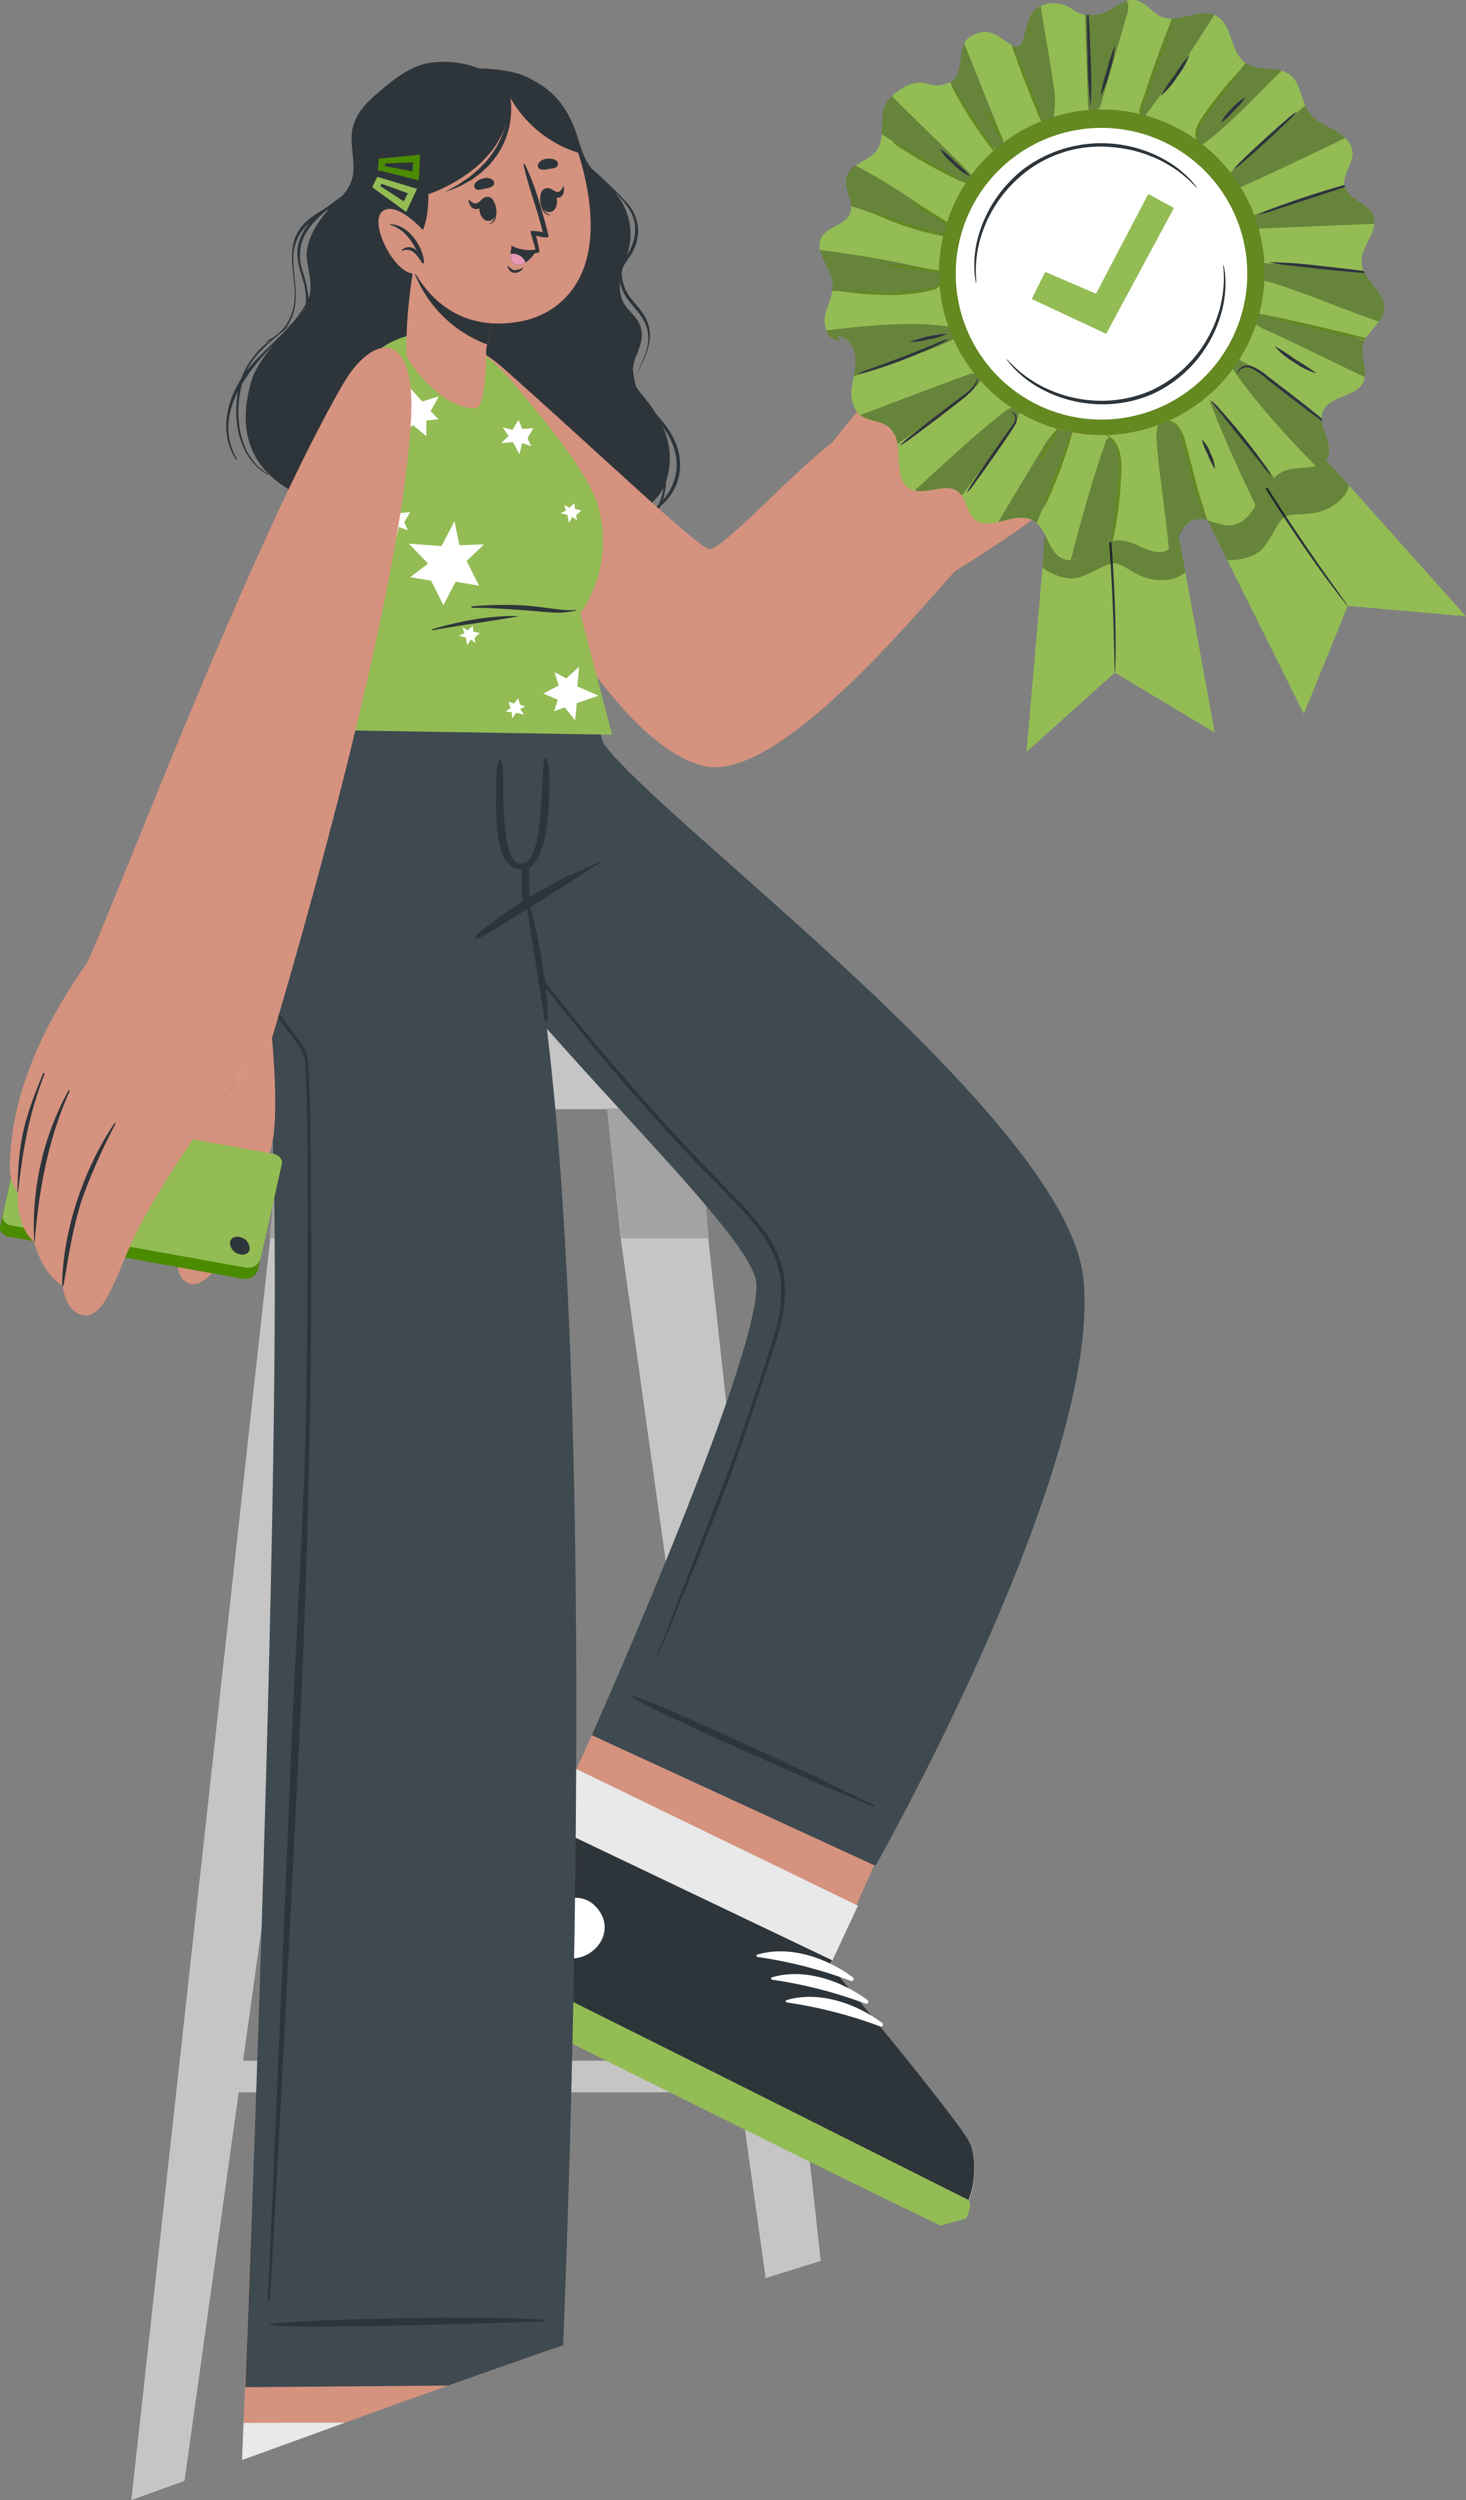 <svg xmlns="http://www.w3.org/2000/svg" xmlns:xlink="http://www.w3.org/1999/xlink" width="281.606" height="479.993" viewBox="0 0 281.606 479.993"><rect x="0" y="0" width="281.606" height="479.993" fill="#808080" stroke="none"/><defs><clipPath id="clip-path"><rect id="Rectangle_2475" data-name="Rectangle 2475" width="28.05" height="24.34" transform="translate(231.073 83.197)" fill="none"></rect></clipPath><clipPath id="clip-path-2"><rect id="Rectangle_2474" data-name="Rectangle 2474" width="28.05" height="24.339" transform="translate(231.073 83.197)" fill="none"></rect></clipPath><clipPath id="clip-path-3"><rect id="Rectangle_2477" data-name="Rectangle 2477" width="27.427" height="14.804" transform="translate(200.269 96.579)" fill="none"></rect></clipPath><clipPath id="clip-path-4"><rect id="Rectangle_2476" data-name="Rectangle 2476" width="27.423" height="14.801" transform="translate(200.269 96.579)" fill="none"></rect></clipPath><clipPath id="clip-path-5"><rect id="Rectangle_2479" data-name="Rectangle 2479" width="108.435" height="107.33" transform="translate(157.511 0.197)" fill="none"></rect></clipPath><clipPath id="clip-path-6"><rect id="Rectangle_2478" data-name="Rectangle 2478" width="108.428" height="107.327" transform="translate(157.513 0.2)" fill="none"></rect></clipPath></defs><g id="Groupe_2586" data-name="Groupe 2586" transform="translate(0 0)"><g id="Groupe_2587" data-name="Groupe 2587"><rect id="Rectangle_2472" data-name="Rectangle 2472" width="97.74" height="20.246" transform="translate(45.109 192.709)" fill="#c5c5c5"></rect><g id="Groupe_2584" data-name="Groupe 2584"><g id="Groupe_2588" data-name="Groupe 2588"><path id="Trac&#xE9;_5240" data-name="Trac&#xE9; 5240" d="M157.657,434.073q-5.31,1.635-10.58,3.3l-3.97-28.5-.46-3.27v-.01l-.01-.06-.54-3.83-.2-1.47-.64-4.6-4.21-30.17-1.96-14.01-1.26-9.04-1.55-11.14-.2-1.42-2.68-19.2-.1-.78-1.22-8.7-.19-1.41-8.53-61.11-2.72-25.7-.02-.17h17.36l.01.17.87,10.4.1,1.12.57,6.88.53,6.38.08.92,3.38,30.72,1.2,10.87.16,1.41,2.2,20.04,3.85,34.89.15,1.39,1.22,11.09,1.02,9.29,1.51,13.69.29,2.63.23,2.1.25,2.27.18,1.61.34,3.08.1.89,2.42,21.99.56,5.1.01.08.36,3.24Z" fill="#c5c5c5"></path><path id="Trac&#xE9;_5241" data-name="Trac&#xE9; 5241" d="M71.337,212.793l-.02.16-2.72,25.7-10.12,72.51-2.11,15.16-6.12,43.87v.02l-3.55,25.42-.84,6.07-10.41,74.59q-5.115,1.86-10.22,3.7l26.59-241.34.08-.92.57-6.79.01-.19.18-2.12v-.02l.38-4.46.2-2.36.74-8.84.01-.16Z" fill="#c5c5c5"></path><rect id="Rectangle_2473" data-name="Rectangle 2473" width="107.81" height="6.076" transform="translate(41.452 395.629)" fill="#c5c5c5"></rect><path id="Trac&#xE9;_5242" data-name="Trac&#xE9; 5242" d="M136.141,237.737H119.357l-2.74-24.951h17.356Z" fill="#a3a3a3"></path><path id="Trac&#xE9;_5243" data-name="Trac&#xE9; 5243" d="M51.82,237.737H68.6l2.74-24.951H53.984Z" fill="#a3a3a3"></path><path id="Trac&#xE9;_5244" data-name="Trac&#xE9; 5244" d="M58.158,95.429c4.109,2.143,4.9,9.538,17.913,9.14,1.858-.056,3.368-.794,5.073-.17,2.485.915,4.458,2.9,6.671,4.352a14.282,14.282,0,0,0,5.927,2.286,17.747,17.747,0,0,0,11.65-2.689c2.131-1.312,3.923-3.129,5.983-4.545,1.947-1.339,14.5-4.423,16.6-11.424,1.329-4.44,1.124-9.5-4.151-15.995-1.055-1.3-2.229-2.537-2.383-4.314A9.584,9.584,0,0,1,122.4,67.9c.56-1.528,1.165-3.116.761-4.791s-1.725-2.824-2.764-4.076c-1.95-2.347-1.588-5.753.017-9.937a12.3,12.3,0,0,0-1.257-10.771,25.512,25.512,0,0,0-4.491-4.883c-2.375-2.253-2.814-4.349-3.859-7.529-2.016-6.138-5.175-8.885-8.9-10.767-3.354-1.694-3.24-1.049-6.841-.5a18.806,18.806,0,0,0-12.164-2.631c-3.927.5-7.171,3.14-10.137,5.661-2.652,2.256-5.07,4.682-5.214,8.476-.086,2.191.45,4.369.345,6.554-.131,2.782-1.68,4.548-3.538,6.309-2.577,2.45-4.8,5.388-5.413,9.094-.481,2.971,2.436,7.574-.982,11.963-3.016,3.875-8.321,8.333-9.719,13.213-4.338,15.135,5.972,20.09,9.91,22.144Z" fill="#2e353a"></path><path id="Trac&#xE9;_5245" data-name="Trac&#xE9; 5245" d="M130.617,88.613c-.18-3.53-2.24-6.59-4.52-9.06l-.04-.04a22.958,22.958,0,0,1-3.75-4.59c-.07-.28-.14-.55-.2-.83v-.01a29.052,29.052,0,0,1-.54-3.21c.08-.51.17-1.02.28-1.52v-.02c0-.01.01-.03.01-.04A19.506,19.506,0,0,1,123,65.8c.01-.04-.05-.07-.07-.03-1.3,2.74-2.51,5.8-1.3,8.86a10,10,0,0,0,.63,1.27,23.779,23.779,0,0,0,1.78,4.67c1.96,3.9,3.76,7.42,3.5,11.98a11.111,11.111,0,0,1-.11,1.16v.02a10.643,10.643,0,0,1-.97,3.21c-.12.11-.25.21-.37.31a16.471,16.471,0,0,1-7.61,3.51h-.02c-.41.08-.82.14-1.24.18-.08.01-.08.16,0,.15.25-.03.5-.06.75-.1h.01a18.8,18.8,0,0,0,7.88-3.04c-2.14,3.07-6.03,3.99-10.07,4.51-.63.08-1.27.15-1.9.22h-.01c-1.87.2-3.72.38-5.39.71-.13.03-.07.22.06.2,1.23-.19,2.6-.29,4.03-.39h.01c1.06-.07,2.14-.15,3.22-.26,4.35-.43,8.65-1.43,10.78-5.25a5.448,5.448,0,0,0,.29-.53,10.226,10.226,0,0,0,3.74-8.55m-2.25,6.03a10.865,10.865,0,0,1-1.03,1.39c.01-.04.03-.08.04-.13a15.562,15.562,0,0,0,.57-3.43v-.02a16.636,16.636,0,0,0-1.32-7.64c-.95-2.32-2.37-4.41-3.3-6.75-.15-.4-.3-.81-.44-1.22,1.34,1.82,3.14,3.34,4.45,5.12,2.84,3.87,3.68,8.48,1.03,12.68" fill="#2e353a"></path><path id="Trac&#xE9;_5246" data-name="Trac&#xE9; 5246" d="M68.207,35.423H68.2c-.17.17-.35.34-.52.51a7.316,7.316,0,0,0,.53-1.51c0-.02-.03-.03-.03-.01a8.025,8.025,0,0,1-1.47,2.38c-.29.24-.58.48-.88.71-1.04.81-2.14,1.58-3.19,2.39-2.53,1.55-5.1,3.03-6.08,6.13-.94,2.94-.22,6.12.02,9.13.36,4.65-1.32,8.53-5.52,10.37-.07.03-.08.1,0,.08.32-.09.63-.21.94-.33a16.275,16.275,0,0,0-5.71,7.5c-2.89,4.6-4.14,10.49-.99,15.4l-.01.01a.1.1,0,0,0,.15.02.111.111,0,0,0,.04-.14c-2.53-4.37-1.81-8.88.21-12.9-.97,6.01.21,12.74,5.7,15.96.09.06.17-.09.08-.14-5.68-3.4-6.54-11.17-5-17.24a33.846,33.846,0,0,1,4.4-5.77c.57-.63,1.2-1.26,1.82-1.89l.05-.05a42.017,42.017,0,0,0,5.11-5.81c.01-.01.02-.02.02-.03.28-.42.54-.84.78-1.27a2.1,2.1,0,0,1-.06.24,8.168,8.168,0,0,1-3.16,4.82c-.1.08,0,.25.1.17a8.73,8.73,0,0,0,3.62-5.2,6.6,6.6,0,0,0,.14-1.33,12.157,12.157,0,0,0,.96-3.54c0-.04-.07-.05-.07-.01a10.94,10.94,0,0,1-.65,2.53c.01.01,0,.02-.01.03a4.917,4.917,0,0,1-.23.6,25.617,25.617,0,0,0-1.28-5.54c-1.4-5.21,1.23-8.28,4.45-11.08.26-.16.53-.33.8-.49h.01a11.17,11.17,0,0,0,4.29-3.98c.23-.23.45-.46.66-.71a.01.01,0,0,0-.01-.01m-20.83,35.77c1.34-2.79,3.61-4.82,5.96-6.77a6.255,6.255,0,0,0,.5-.4c.67-.55,1.34-1.09,2-1.65-2.73,3.07-6.13,5.78-8.46,8.82m10.04-24.72c-.75,2.5.03,4.82.75,7.22a11.845,11.845,0,0,1,.55,4.69,20.539,20.539,0,0,1-2.61,3.67v.01c-.47.37-.95.74-1.42,1.1a8.462,8.462,0,0,0,1.55-2.68c1.17-3.29.2-6.87.12-10.26a8.9,8.9,0,0,1,3.18-7.51,10.092,10.092,0,0,0-2.12,3.76" fill="#2e353a"></path><path id="Trac&#xE9;_5247" data-name="Trac&#xE9; 5247" d="M113.841,32.542a82.82,82.82,0,0,1,6.368,6.159,8.245,8.245,0,0,1,2.36,5.282,8.8,8.8,0,0,1-1.794,5.555c-.453.673-.9,1.361-1.308,2.062a8.385,8.385,0,0,0,.6,3.8c.968,2.3,3.14,3.708,4.144,6.037,1.621,3.761-.18,6.852-1.765,10.214-.011.022-.042,0-.032-.018,1.144-2.758,2.747-5.476,1.861-8.585-.729-2.56-2.594-3.93-4-6.007a8.54,8.54,0,0,1-1.365-4.413c-1.251,2.527-1.7,5.2.52,7.866.1.118-.053.288-.163.176-2.8-2.839-2.063-6.276-.352-9.279a16.815,16.815,0,0,1,1.163-5.143c.07-.176.318-.047.286.123-.248,1.311-.575,2.613-.765,3.913.1-.146.2-.293.3-.436,2.232-3.186,3.1-6.9.538-10.308-1.917-2.551-4.543-4.554-6.681-6.905a.064.064,0,0,1,.01-.09.063.063,0,0,1,.076,0Z" fill="#2e353a"></path><path id="Trac&#xE9;_5248" data-name="Trac&#xE9; 5248" d="M130.593,295.568s-24.953,55.416-24.973,55.454c-4.828,10.571-8.872,19.929-10.509,24.963a.183.183,0,0,0-.025.082c-.621,1.9-.894,3.166-.712,3.622a.3.3,0,0,0,.032.1c2.173,3.568,85.539,44.613,88.927,45.066,3.4.471,4.947-9.172,2.982-13.347-1.989-4.186-26.866-34.17-26.866-34.17l24.417-55.63Z" fill="#d5927e"></path><path id="Trac&#xE9;_5249" data-name="Trac&#xE9; 5249" d="M110.744,339.647s-5.105,11.339-5.125,11.377c-4.827,10.573-8.871,19.927-10.512,24.963a.167.167,0,0,0-.025.081,15.906,15.906,0,0,0-.712,3.622.394.394,0,0,0,.032.1c2.173,3.569,85.539,44.615,88.929,45.066,3.4.472,4.947-9.17,2.981-13.345-1.989-4.186-26.866-34.17-26.866-34.17l5.358-11.474Z" fill="#e9e9e9"></path><path id="Trac&#xE9;_5250" data-name="Trac&#xE9; 5250" d="M183.31,424.735c-3.4-.449-86.793-41.408-88.975-44.985-.854-1.346,4.408-13.845,11.2-28.766l.217-.465,54.1,25.826-.469.9s24.91,29.959,26.9,34.145c1.966,4.162.425,13.808-2.966,13.345Z" fill="#2e353a"></path><path id="Trac&#xE9;_5251" data-name="Trac&#xE9; 5251" d="M185.547,425.943h-.01c-1.62.44-3.22.89-4.83,1.35-4.32-2.04-13.83-6.69-25.14-12.26-3.98-1.96-8.18-4.04-12.46-6.16-4.79-2.37-9.67-4.79-14.44-7.17-4.2-2.08-8.31-4.13-12.2-6.07-2.25-1.13-4.43-2.22-6.5-3.26-11.47-5.74-19.74-9.94-20.15-10.27-1.38-1.11,1.91-6.37,3.85-5.77a11.348,11.348,0,0,1,1.09.5.133.133,0,0,1,.08.03c.01,0,.01,0,.02.01,2.35,1.11,7.95,3.87,15.27,7.5,6.51,3.24,14.39,7.17,22.57,11.26,3.05,1.52,6.13,3.06,9.2,4.6l2.94,1.47c3.32,1.67,6.62,3.32,9.8,4.91v.01c17.24,8.63,31.41,15.75,31.41,15.75a.209.209,0,0,1,.04.06s.02,0,.01.01c.53.69.13,2.18-.55,3.5" fill="#93bc54"></path><path id="Trac&#xE9;_5252" data-name="Trac&#xE9; 5252" d="M163.821,379.628c-5.025-3.749-12.209-6.224-18.371-4.357-.238.071-.132.41.075.442a86.553,86.553,0,0,1,17.931,4.6.394.394,0,0,0,.365-.688Z" fill="#fff"></path><path id="Trac&#xE9;_5253" data-name="Trac&#xE9; 5253" d="M166.632,383.995c-5.025-3.75-12.209-6.224-18.371-4.359-.238.072-.132.411.074.443a86.571,86.571,0,0,1,17.933,4.6.394.394,0,0,0,.365-.688Z" fill="#fff"></path><path id="Trac&#xE9;_5254" data-name="Trac&#xE9; 5254" d="M169.443,388.366c-5.025-3.75-12.209-6.224-18.371-4.359-.24.072-.132.411.074.443a86.571,86.571,0,0,1,17.933,4.6.394.394,0,0,0,.365-.688Z" fill="#fff"></path><path id="Trac&#xE9;_5255" data-name="Trac&#xE9; 5255" d="M114.93,366.622c-4.561-5.993-13.882,1.087-9.314,7.089s13.883-1.087,9.314-7.089" fill="#fff"></path><path id="Trac&#xE9;_5256" data-name="Trac&#xE9; 5256" d="M145.3,247.394c-.553,16.116-31.625,85.737-31.625,85.737l54.49,25.079s43.975-77.4,39.891-113.063c-3.477-30.255-79.605-86.212-91.828-101.988-1.81-2.335-1.191-11.759-1.191-11.759H65.6v11.759c18.884,40.062,75.344,88.125,79.524,102.231a6.358,6.358,0,0,1,.174,1.977Z" fill="#3e4950"></path><path id="Trac&#xE9;_5257" data-name="Trac&#xE9; 5257" d="M167.858,346.562c-8.967-4.3-6.331-3.2-15.348-7.39-4.412-2.052-26.564-12.424-31.027-13.589a.11.11,0,0,0-.086.191c3.82,2.588,26.209,12.434,30.662,14.4,9.1,4.013,6.531,2.758,15.676,6.666a.151.151,0,0,0,.124-.274Z" fill="#2e353a"></path><path id="Trac&#xE9;_5258" data-name="Trac&#xE9; 5258" d="M78.09,151.609a519.942,519.942,0,0,0,49.89,64.4c4.477,4.892,9.087,9.651,13.7,14.411,3.907,4.03,7.879,8.5,8.853,14.226,1.082,6.372-1.417,12.731-3.4,18.67-2.181,6.55-4.38,13.093-6.706,19.593-2.51,7.008-12.759,32.3-14.453,35.71-.848,1.706,13.567-34.76,15.906-41.563,2.308-6.716,4.718-13.446,6.7-20.266a28.544,28.544,0,0,0,1.442-10.8,19.446,19.446,0,0,0-4.075-9.634c-4-5.351-9.223-9.886-13.776-14.765q-14.162-15.176-27.014-31.508a454.89,454.89,0,0,1-27.241-38.371.1.1,0,0,1,.164-.1Z" fill="#2e353a"></path><path id="Trac&#xE9;_5259" data-name="Trac&#xE9; 5259" d="M53.267,416.4l54.81.23-1.04,34.02q-10.5,3.63-20.91,7.34-9.96,3.54-19.86,7.13-9.9,3.57-19.76,7.16c.02-.56.04-1.13.06-1.69.02-.29.03-.59.04-.89.04-.99.07-1.92.1-2.67.02-.25.03-.51.04-.77.01-.36.02-.64.03-.83,0-.09.01-.18.01-.27v-.01c.44-11.08,1.09-27.38,1.52-38.04q.045-1.125.09-2.28c.21-5.11.34-8.45.34-8.45l3.84.02Z" fill="#d5927e"></path><path id="Trac&#xE9;_5260" data-name="Trac&#xE9; 5260" d="M66.267,465.123q-9.9,3.57-19.76,7.16c.02-.56.04-1.13.06-1.69.01-.3.03-.6.04-.89.04-.99.07-1.92.1-2.67.02-.25.03-.51.04-.77.01-.36.02-.64.03-.83,0-.14.01-.23.01-.27v-.01Z" fill="#e9e9e9"></path><path id="Trac&#xE9;_5261" data-name="Trac&#xE9; 5261" d="M110.677,339.773v.01q-.03,6.6-.09,13.05c-.03,3.9-.08,7.74-.13,11.53q-.075,5.91-.18,11.61c-.04,2.85-.1,5.65-.15,8.4-.03,1.54-.06,3.06-.1,4.56a.019.019,0,0,1,0,.03c-.02,1.15-.04,2.29-.06,3.41-.03,1.1-.06,2.19-.08,3.26q-.075,3.09-.15,6.07c-.54,21.87-1.19,39.23-1.56,48.56l-1.14.39q-10.5,3.63-20.91,7.34l-39.01.32s.5-12.17,1.19-31.2q.045-1.125.09-2.28c.25-6.95.53-14.74.82-23.13.06-1.99.13-4.02.2-6.07.28-8.06.56-16.6.83-25.42,1.42-45.42,2.75-98.3,2.51-132.48-.01-2.7-.04-5.29-.08-7.74v-.12c-.01-.43-.01-.85-.02-1.26,0-.16-.01-.31-.01-.46-.03-1.48-.06-2.92-.09-4.29-.02-.8-.04-1.59-.07-2.35-.02-.91-.05-1.8-.09-2.65q-.12-3.24-.28-5.91a56.623,56.623,0,0,0-1.11-9.49,3.527,3.527,0,0,0-.55-1.3c-.22-.26-.43-.53-.64-.79-.01-.01-.02-.02-.02-.03a48.054,48.054,0,0,1-4.58-6.78,2.116,2.116,0,0,0-.11-.21c-8.7-15.85-7.37-34.94-.58-54.49.96-2.81,2.05-5.64,3.24-8.46h55.37s-.27,3.96-.63,9.41c-.5,7.6-1.17,18.1-1.53,24.7,0,.07-.01.13-.01.19q-.03.6-.06,1.14c-.14,2.79-.21,4.64-.16,4.87.07.32.15.65.22.98s.14.65.21.98c.05.2.09.4.13.6.02.07.03.14.05.22q1.23,5.85,2.27,12.67c.06.39.12.78.18,1.18.21,1.43.42,2.88.62,4.37.15,1.11.29,2.23.43,3.37.07.47.13.94.19,1.42.6,4.91,1.14,10.07,1.63,15.45,3.36,36.91,4.2,83.9,4,126.82" fill="#3e4950"></path><path id="Trac&#xE9;_5262" data-name="Trac&#xE9; 5262" d="M104.5,445.375c-13.244-1.031-48.135.1-52.538.775a.113.113,0,0,0-.006.21c4.364.89,44.374-.375,52.536-.684a.151.151,0,0,0,.008-.3Z" fill="#2e353a"></path><path id="Trac&#xE9;_5263" data-name="Trac&#xE9; 5263" d="M104.415,146.623c-.553,7.011-.274,18.975-4.331,19.163-3.927.18-3.345-14.454-3.456-17.817-.1-3.051-1.151-2.634-1.265.963-.309,9.76-.061,18.369,5.129,17.97,5.288-.4,5.14-15.528,5.015-18.983-.065-1.782-.917-3.508-1.092-1.3Z" fill="#2e353a"></path><path id="Trac&#xE9;_5264" data-name="Trac&#xE9; 5264" d="M100.349,166.249a30.276,30.276,0,0,0,.155,7.386c.068.2.851.047.929-.116.483-1.016.1-5.815.233-7.1a.664.664,0,0,0-1.316-.167Z" fill="#2e353a"></path><path id="Trac&#xE9;_5265" data-name="Trac&#xE9; 5265" d="M102.066,174.877c1.729,6.135,3.5,17.86,3.083,20.951-.038.279-.457.373-.507.079-.557-3.287-3.006-19.1-3.257-20.754-.263-1.768.2-1.986.678-.276Z" fill="#2e353a"></path><path id="Trac&#xE9;_5266" data-name="Trac&#xE9; 5266" d="M91.414,179.714A20.992,20.992,0,0,1,94,177.526c.9-.713,1.817-1.408,2.758-2.071,1.921-1.354,3.907-2.6,5.926-3.8,1.973-1.176,4-2.246,6.047-3.283,2.149-1.089,4.435-1.906,6.588-2.987.121-.061.234.116.111.184-2.045,1.128-3.928,2.541-5.909,3.775s-3.958,2.517-5.948,3.76c-1.945,1.212-3.87,2.455-5.823,3.651-1.024.627-2.055,1.236-3.091,1.842a26,26,0,0,1-2.928,1.631c-.3.127-.508-.3-.315-.515Z" fill="#2e353a"></path><path id="Trac&#xE9;_5267" data-name="Trac&#xE9; 5267" d="M56.261,328.753c.9-19.886,2.321-42.032,2.612-61.936q.218-14.928.215-29.857c0-9.875.07-23.063-.449-32.927-.263-5.014-9.094-8.881-10.889-23.488-1.123-9.123-.62-16.828,1.935-24.8a54.4,54.4,0,0,1,2.212-5.731c.056-.127.24-.017.185.109A54.5,54.5,0,0,0,47.8,176.17a44.274,44.274,0,0,0,2.736,13.107c2.371,5.883,8.208,10.668,8.513,13.794.456,4.676.528,8.718.588,13.4q.094,7.319.131,14.635.075,14.928-.084,29.857-.324,29.709-1.563,59.4c-.836,19.789-5.961,118.9-6.292,121.147-.036.245-.451.189-.435-.057C52.066,431.537,55.366,348.641,56.261,328.753Z" fill="#2e353a"></path><path id="Trac&#xE9;_5268" data-name="Trac&#xE9; 5268" d="M89.066,85.675c13.177,27.2,29.911,56.644,45.573,61.267,14.9,4.4,43.8-32.2,52.857-41.834,3.268-3.474-23.216-23.393-27.324-20.369-7.744,5.7-21.666,21.217-24,20.67-2.432-.581-21.816-19.065-39.42-34.662-10.674-9.454-16.813-3.91-7.686,14.928" fill="#d5927e"></path><path id="Trac&#xE9;_5269" data-name="Trac&#xE9; 5269" d="M210.487,87.925c3.618-1.518,31.513-2.406,31.5-8.453s-35.5-4.356-35.5-4.356Z" fill="#d59280"></path><path id="Trac&#xE9;_5270" data-name="Trac&#xE9; 5270" d="M156.995,88.629c4.876-6.058,9.161-12.59,13.4-13.787,2.935-.829,34.512.535,39.447.234s22.535.155,22.941,4.48c.574,6.115-20.258,6.06-22.479,9.184-7.677,10.79-36.863,26.745-36.863,26.745Z" fill="#d5927e"></path><path id="Trac&#xE9;_5271" data-name="Trac&#xE9; 5271" d="M233.244,79.645a4.725,4.725,0,0,0-2.019-2.719c-2.156-1.517-5-1.645-7.532-1.85a69.328,69.328,0,0,0-11.572-.091.067.067,0,1,0,0,.134c2.889.04,5.769.074,8.651.316a35.438,35.438,0,0,1,7.822,1.2,6.38,6.38,0,0,1,3.01,1.807,2.49,2.49,0,0,1,.592,2.328c-.841,2.663-6.1,3.453-8.52,4-3.171.708-6.46,1.332-9.641,1.984-.141.028-.075.24.064.212,3.308-.656,6.8-.908,10.116-1.509,2.691-.486,5.574-1.034,7.748-2.818a3.062,3.062,0,0,0,1.276-2.987Z" fill="#2e353a"></path><path id="Trac&#xE9;_5272" data-name="Trac&#xE9; 5272" d="M39.808,139.786l77.762,1.274-6.094-23.28a24.348,24.348,0,0,0,3.5-20.3c-1.86-6.845-10.714-17.125-16.138-23.644-13.213-15.881-24.694-8.7-28.357-4.617-13.987,15.6-30.673,70.568-30.673,70.568Z" fill="#93bc54"></path><path id="Trac&#xE9;_5273" data-name="Trac&#xE9; 5273" d="M52.017,128.923l-1.24-.27-.11-1.13-.98.88-.98-.59.35,1.12-1.05.53,1.31.28.29,1.54.68-1.14.85.66-.1-1.01Zm40.14-7.38-1.23-.27-.11-1.13-.99.89-.98-.6.35,1.12-1.05.53,1.32.29.29,1.53.68-1.13.85.65-.11-1Zm19.53-23.53-1.24-.27-.1-1.13-.99.88-.98-.59.35,1.12-1.05.53,1.31.28.3,1.54.68-1.13.85.65-.11-1Zm-10.83,37.61-.95-.32-.4-1.25-.76,1.02-1.07-.37.4,1.26-.94.65,1.17.14.04,1.17.8-1.07,1.53.36-.76-1.09Zm-36.09-29.89-.95-.31-.4-1.26-.76,1.02-1.06-.37.4,1.26-.95.65,1.16.14.05,1.17.8-1.07,1.52.36-.75-1.08Zm14.03-7.41-1.88.17-.26.02-.74-1.77-1.15,1.93-1.88-.47,1.13,1.64-1.43,1.38,2.27-.2,1.25,2.34.03-.13c0-.01.01-.02.01-.04l.48-2.01,1.71.62-.68-1.56Zm-12.78,34.53-.41.04-1.73.16-.69-1.65-.05-.12-.07.12-1.08,1.81-1.88-.47,1.13,1.64-1.43,1.38,2.27-.2,1.25,2.34.52-2.18,1.71.62-.68-1.57.73-1.23Zm36.46-50.68-2.14.19-.74-1.77-1.15,1.93-1.89-.46,1.13,1.64-1.42,1.38,2.26-.2,1.26,2.34.52-2.18,1.71.62-.68-1.57Zm-12.84,25.52,3.33-3.18-4.72.17-.94-4.63-2.49,4.79-3.16-.24h-.01l-3.12-.23,3.71,3.82-3.44,2.63,4,.65,2.38,4.73,2.35-4.53,4.5.78-1.06-2.11Zm25.32,25.86-4.05-1.76.03-.39.29-3.4-2.45,2.24-2.25-1.2.73,2.36.06.21-2.93,1.53,2.75,1.2-.68,2.22,2.03-.77,2,2.53.31-3.32,4.15-1.43h.01l.02-.01ZM84.277,76.1l-3.17.99-2.21-2.47-.74-.83-.06,4.44-3.62,1.17,3.02,1.39-.24,2.54,1.61-1.34.46-.38,2.55,2.11.04-3,2.31-.23-1.5-1.57Z" fill="#fff"></path><path id="Trac&#xE9;_5274" data-name="Trac&#xE9; 5274" d="M90.672,116.41a67.444,67.444,0,0,1,10-.167c1.655.117,3.3.311,4.937.54.819.114,1.637.2,2.46.283a10.713,10.713,0,0,0,2.587.017.06.06,0,0,1,.064.056.06.06,0,0,1-.045.062,18.113,18.113,0,0,1-2.417.393,17.788,17.788,0,0,1-2.377-.015c-1.68-.1-3.354-.286-5.033-.407-3.388-.244-6.773-.486-10.171-.485-.156,0-.166-.265-.008-.277Z" fill="#2e353a"></path><path id="Trac&#xE9;_5275" data-name="Trac&#xE9; 5275" d="M83.113,120.777a72.824,72.824,0,0,1,8.042-1.864c1.36-.231,2.722-.38,4.1-.5q.983-.084,1.968-.132c.723-.039,1.453.02,2.175-.029.075-.006.1.11.02.117-.68.067-1.351.247-2.025.352s-1.357.208-2.035.315c-1.357.212-2.711.439-4.07.639-2.721.4-5.426.826-8.133,1.319-.146.026-.173-.184-.036-.223Z" fill="#2e353a"></path><path id="Trac&#xE9;_5276" data-name="Trac&#xE9; 5276" d="M78.1,68.293c.326,1.386,6.961,10.38,13.3,10.073,2.064-.1,2-11.4,2-11.4l.185-.834,2.6-11.686L82.444,45.663,80.459,44.5s-.5,3.244-1.08,7.29c-.028.187-.056.375-.084.577-.039.227-.078.442-.1.656-.1.6-.188,1.22-.269,1.836-.064.468-.128.924-.176,1.418-.063.495-.111.977-.173,1.471A76.9,76.9,0,0,0,78.1,68.293Z" fill="#d5927e"></path><path id="Trac&#xE9;_5277" data-name="Trac&#xE9; 5277" d="M79.379,51.789A24.01,24.01,0,0,0,93.587,66.133l2.594-11.686L82.444,45.663,80.459,44.5s-.5,3.243-1.08,7.288" fill="#2e353a"></path><path id="Trac&#xE9;_5278" data-name="Trac&#xE9; 5278" d="M112.629,35.382c4.07,20.611-7.814,25.378-12.26,26.25-4.036.793-17.878,2.978-24.056-17.1s2.115-28.49,11.25-30.79,20.993,1.029,25.066,21.64" fill="#d5927e"></path><path id="Trac&#xE9;_5279" data-name="Trac&#xE9; 5279" d="M106.6,32.236a13.86,13.86,0,0,1-1.431.237,2.343,2.343,0,0,1-1.507-.038.749.749,0,0,1-.33-.85,1.851,1.851,0,0,1,1.545-1.067,2.721,2.721,0,0,1,1.942.276.8.8,0,0,1-.219,1.442Z" fill="#2e353a"></path><path id="Trac&#xE9;_5280" data-name="Trac&#xE9; 5280" d="M91.962,36.45a14.32,14.32,0,0,0,1.422-.288,2.348,2.348,0,0,0,1.394-.571.747.747,0,0,0,.006-.912,1.851,1.851,0,0,0-1.823-.447,2.725,2.725,0,0,0-1.716.95.8.8,0,0,0,.717,1.269Z" fill="#2e353a"></path><path id="Trac&#xE9;_5281" data-name="Trac&#xE9; 5281" d="M95.064,39.092c-.018-.053-.1.084-.091.142.258,1.407.313,3.063-.9,3.724-.038.021-.024.092.024.078,1.528-.454,1.432-2.651.963-3.944Z" fill="#2e353a"></path><path id="Trac&#xE9;_5282" data-name="Trac&#xE9; 5282" d="M93.577,37.8c-2.3.167-1.8,4.759.336,4.6,2.1-.152,1.594-4.743-.336-4.6" fill="#2e353a"></path><path id="Trac&#xE9;_5283" data-name="Trac&#xE9; 5283" d="M92.706,38.145c-.372.3-.715.805-1.192.9-.553.117-1.028-.318-1.445-.738-.043-.045-.078,0-.072.061.084.88.52,1.745,1.478,1.773.873.025,1.4-.822,1.527-1.73.024-.169-.145-.394-.3-.272Z" fill="#2e353a"></path><path id="Trac&#xE9;_5284" data-name="Trac&#xE9; 5284" d="M103.787,37.761c0-.056.118.056.121.114.1,1.428.456,3.047,1.79,3.388.043.01.046.082,0,.081-1.594-.061-2.042-2.215-1.908-3.583Z" fill="#2e353a"></path><path id="Trac&#xE9;_5285" data-name="Trac&#xE9; 5285" d="M104.906,36.146c2.271-.408,2.918,4.165.815,4.543-2.07.371-2.719-4.2-.815-4.543" fill="#2e353a"></path><path id="Trac&#xE9;_5286" data-name="Trac&#xE9; 5286" d="M105.9,36.312c.4.191.815.581,1.251.549.5-.039.805-.586,1.057-1.1.026-.054.067-.021.078.039.148.871-.013,1.822-.829,2.109-.744.262-1.413-.41-1.744-1.25-.061-.156.028-.419.187-.343Z" fill="#2e353a"></path><path id="Trac&#xE9;_5287" data-name="Trac&#xE9; 5287" d="M97.65,51.109c.364.312.734.751,1.255.761a3.776,3.776,0,0,0,1.508-.455.049.049,0,0,1,.067.022.047.047,0,0,1,0,.046,1.93,1.93,0,0,1-1.764.893,1.526,1.526,0,0,1-1.2-1.194c-.026-.081.081-.12.134-.074Z" fill="#2e353a"></path><path id="Trac&#xE9;_5288" data-name="Trac&#xE9; 5288" d="M102.961,45.252s.552,2.085.674,3.086c.01.095-.226.169-.564.23-.015.007-.024.014-.039.006A4.79,4.79,0,0,1,98.2,47.358c-.081-.089.033-.208.132-.156a7.215,7.215,0,0,0,4.5.715c.036-.286-1.064-3.54-.907-3.57a8.823,8.823,0,0,1,2.335.238c-1.022-4.377-2.739-8.555-3.692-12.927a.138.138,0,0,1,.254-.1c2.108,4.252,3.395,9.262,4.568,13.755.15.56-2,.059-2.421-.063Z" fill="#2e353a"></path><path id="Trac&#xE9;_5289" data-name="Trac&#xE9; 5289" d="M102.927,48.208a5.807,5.807,0,0,1-1.96,2.188,2.6,2.6,0,0,1-1.542.382c-1.181-.089-1.4-1.119-1.354-2.042a6.26,6.26,0,0,1,.258-1.449,7.5,7.5,0,0,0,4.6.921Z" fill="#2e353a"></path><path id="Trac&#xE9;_5290" data-name="Trac&#xE9; 5290" d="M100.969,50.4a2.614,2.614,0,0,1-1.542.382c-1.181-.089-1.4-1.119-1.354-2.042a2.7,2.7,0,0,1,2.9,1.661Z" fill="#e698b7"></path><path id="Trac&#xE9;_5291" data-name="Trac&#xE9; 5291" d="M78.609,46.348c3.94-.06,3.678-9.064,3.678-9.064s16.1-5.129,15.6-18.753a22.938,22.938,0,0,0,13.219,10.806S108.443,14.7,96.369,13.5c0,0-15.23-3.218-21.747,9.424s1.343,23.47,3.987,23.428" fill="#2e353a"></path><path id="Trac&#xE9;_5292" data-name="Trac&#xE9; 5292" d="M97.8,17.531a14.765,14.765,0,0,1,.132,6.232,15.38,15.38,0,0,1-2.346,5.862,13.157,13.157,0,0,1-.956,1.272l-.493.623c-.182.192-.373.376-.563.56-.386.362-.755.742-1.152,1.089-.419.32-.846.632-1.273.938-.215.152-.422.313-.642.456l-.689.384-1.371.762c-.956.418-1.934.787-2.9,1.137.889-.547,1.815-.995,2.682-1.542l1.272-.858.634-.425c.2-.156.389-.33.582-.493.384-.333.77-.66,1.163-.978.365-.348.7-.727,1.052-1.087l.525-.543.46-.6A12.539,12.539,0,0,0,94.8,29.1a17.623,17.623,0,0,0,2.427-5.5,18.152,18.152,0,0,0,.517-3,17.791,17.791,0,0,0,.057-3.079Z" fill="#2e353a"></path><path id="Trac&#xE9;_5293" data-name="Trac&#xE9; 5293" d="M74.277,34.493l-1.8-.54-.31.62-.67,1.36.95.7,2.35,1.71,3.22,2.36,2.1-4.45Zm3.29,4.17-3.04-1.97-1.47-.95.22-.46,1.12.4,3.94,1.42Z" fill="#93bc54"></path><path id="Trac&#xE9;_5294" data-name="Trac&#xE9; 5294" d="M74.227,30.313l-1.48.14-.16,2.2,1.61.41,6.23,1.56.26-4.92Zm5.01,2.59-5.06-.96-.22-.04.02-.52.21-.01,5.17-.21Z" fill="#4b8b00"></path><path id="Trac&#xE9;_5295" data-name="Trac&#xE9; 5295" d="M81.624,44.569s-5.268-6.023-8.05-4.076,1.676,11.026,5.291,11.94a3.553,3.553,0,0,0,4.481-2.273c.016-.048.03-.1.044-.144Z" fill="#d5927e"></path><path id="Trac&#xE9;_5296" data-name="Trac&#xE9; 5296" d="M74.916,43.063a.05.05,0,0,0-.008.1c2.542.722,4.07,2.839,5.222,5.082a1.962,1.962,0,0,0-2.742-.417,2.014,2.014,0,0,0-.232.2c-.059.053.013.148.079.124a2.183,2.183,0,0,1,2.474.5,10.483,10.483,0,0,1,1.355,1.808c.138.2.518.047.408-.2l-.026-.052c-.277-3.113-3.164-7.194-6.531-7.145Z" fill="#2e353a"></path><path id="Trac&#xE9;_5297" data-name="Trac&#xE9; 5297" d="M65.847,73.808C48.132,104.378,21.64,174.526,16.858,184.561c-3.247,6.809,32.356,24.761,33.868,19.808,1.936-6.342,26.646-88.051,28.258-124.5.747-16.9-7.471-15.835-13.136-6.057Z" fill="#d5927e"></path><path id="Trac&#xE9;_5298" data-name="Trac&#xE9; 5298" d="M36.248,219.967c1.872-1.638,2.744-.666,1.928,3.679-.816,4.4-7.734,20.852-1.772,22.779,5.979,1.943,15.387-21.5,16.191-28.843.823-7.34-.465-19.5-.465-19.5-2.748,4.193-10.385,13.726-15.882,21.882Z" fill="#d5927e"></path><path id="Trac&#xE9;_5299" data-name="Trac&#xE9; 5299" d="M46.7,245.523,2.044,237.5c-1.336-.12-2.237-1.043-2.009-2.063l4.087-18.224a2.594,2.594,0,0,1,2.836-1.628l44.654,8.022c1.339.12,2.236,1.043,2.007,2.06l-4.086,18.224a2.589,2.589,0,0,1-2.833,1.631" fill="#4b8b00"></path><path id="Trac&#xE9;_5300" data-name="Trac&#xE9; 5300" d="M47.207,243.368,2.553,235.345c-1.336-.118-2.237-1.042-2.009-2.06L4.631,215.06a2.594,2.594,0,0,1,2.836-1.628l44.654,8.023c1.339.12,2.236,1.043,2.009,2.06l-4.086,18.224a2.588,2.588,0,0,1-2.836,1.628Z" fill="#93bc54"></path><path id="Trac&#xE9;_5301" data-name="Trac&#xE9; 5301" d="M46.378,237.594c-1.038-.391-2.014-.007-2.183.857a2.241,2.241,0,0,0,1.571,2.272c1.036.391,2.014.007,2.183-.857a2.244,2.244,0,0,0-1.571-2.272" fill="#2e353a"></path><path id="Trac&#xE9;_5302" data-name="Trac&#xE9; 5302" d="M19.228,181.353c-9.1,12.259-17.144,26.7-17.332,42.639A7.886,7.886,0,0,0,3.4,228.936c-.21,7.143,3.1,9.388,3.1,9.388,1.84,6.713,5.54,8.544,5.54,8.544s.536,5.75,4.586,5.67c3.927-.079,6.276-9.506,9.818-16.4,8.118-15.793,22.886-33.731,25.686-38.053Z" fill="#d5927e"></path><path id="Trac&#xE9;_5303" data-name="Trac&#xE9; 5303" d="M22.138,215.847a114.112,114.112,0,0,0-6.323,14.23c-1.81,5.465-2.633,11.029-3.614,16.672a.139.139,0,0,1-.276-.028c.157-10.5,4.16-22.286,10-30.981.142-.21.327-.128.212.107Z" fill="#2e353a"></path><path id="Trac&#xE9;_5304" data-name="Trac&#xE9; 5304" d="M13.32,209.562c-1.981,4.693-5.411,12.962-6.646,28.776,0,.052-.093.061-.1,0a54.18,54.18,0,0,1,6.519-28.873c.148-.284.354-.219.223.093Z" fill="#2e353a"></path><path id="Trac&#xE9;_5305" data-name="Trac&#xE9; 5305" d="M8.516,206.273C5.451,214.382,4.545,219.88,3.445,228.9c-.006.052-.1.054-.1,0,.174-10.388,1.414-14.135,4.9-22.772.12-.3.383-.171.263.144Z" fill="#2e353a"></path><path id="Trac&#xE9;_5306" data-name="Trac&#xE9; 5306" d="M222.836,83.221l10.51,57.432-19.185-11.519-16.974,15.224,5.227-60.444Z" fill="#93bc54"></path><path id="Trac&#xE9;_5307" data-name="Trac&#xE9; 5307" d="M212.156,91.8a1.236,1.236,0,0,0,0,.384c.02.283.043.642.074,1.085.079.982.189,2.333.323,3.983.274,3.363.625,8.014.912,13.164s.447,9.832.527,13.224c.038,1.665.07,3.026.092,4.018.015.446.028.807.036,1.091a1.238,1.238,0,0,0,.043.378,1.4,1.4,0,0,0,.045-.387c.013-.287.028-.652.046-1.1.032-.956.049-2.335.046-4.036,0-3.4-.114-8.094-.4-13.251s-.687-9.8-1.042-13.15c-.176-1.676-.334-3.028-.461-3.962-.063-.437-.114-.791-.155-1.071a1.194,1.194,0,0,0-.084-.368Z" fill="#2e353a"></path><path id="Trac&#xE9;_5308" data-name="Trac&#xE9; 5308" d="M224.409,84.8l26.044,52.256,8.439-20.726,22.713,2L241.165,73.1Z" fill="#93bc54"></path><path id="Trac&#xE9;_5309" data-name="Trac&#xE9; 5309" d="M238.1,85.256a1.351,1.351,0,0,1,.234.305c.155.237.35.539.592.912l2.131,3.381c1.8,2.856,4.306,6.785,7.166,11.08s5.542,8.134,7.513,10.9l2.336,3.269.625.894a1.3,1.3,0,0,1,.192.327c-.014.008-.106-.089-.269-.283-.181-.222-.412-.5-.7-.854-.6-.745-1.44-1.837-2.459-3.2-2.041-2.723-4.764-6.543-7.63-10.839s-5.33-8.254-7.056-11.147c-.865-1.446-1.549-2.624-2.007-3.445l-.518-.951a1.212,1.212,0,0,1-.155-.344Z" fill="#2e353a"></path><g id="Groupe_2572" data-name="Groupe 2572" opacity="0.3"><g id="Groupe_2571" data-name="Groupe 2571"><g id="Groupe_2570" data-name="Groupe 2570" clip-path="url(#clip-path)"><g id="Groupe_2569" data-name="Groupe 2569"><g id="Groupe_2568" data-name="Groupe 2568" clip-path="url(#clip-path-2)"><path id="Trac&#xE9;_5310" data-name="Trac&#xE9; 5310" d="M235.74,107.528s4.859.284,6.992-2.453,2.457-4.559,3.921-5.724,5.1.07,8.669-1.839,3.8-4.331,3.8-4.331L250.2,83.2,231.073,98.174Z"></path></g></g></g></g></g><g id="Groupe_2577" data-name="Groupe 2577" opacity="0.3"><g id="Groupe_2576" data-name="Groupe 2576"><g id="Groupe_2575" data-name="Groupe 2575" clip-path="url(#clip-path-3)"><g id="Groupe_2574" data-name="Groupe 2574"><g id="Groupe_2573" data-name="Groupe 2573" clip-path="url(#clip-path-4)"><path id="Trac&#xE9;_5311" data-name="Trac&#xE9; 5311" d="M200.269,109.025s3.914,2.893,7.2,1.766,4.548-2.477,6.412-2.652,4.232,2.845,8.265,3.2,5.55-1.549,5.55-1.549l-2.415-13.21-24.293,1.911Z"></path></g></g></g></g></g><path id="Trac&#xE9;_5312" data-name="Trac&#xE9; 5312" d="M261.817,66.173a4.2,4.2,0,0,1,.29-.77.842.842,0,0,0,.06-.14v-.01l-.68-.14c-.48-.1-1.01-.21-1.56-.33v.01c-.96-.21-2.02-.44-3.15-.7s-2.35-.54-3.6-.83c-.41-.09-.81-.19-1.2-.28-1.18-.28-2.31-.55-3.36-.81-1.4-.34-2.65-.66-3.71-.93l-2-.53c-.48-.13-.84-.24-1.07-.32-.04.16-.09.32-.14.47s-.09.32-.14.48c-.09.32-.19.63-.3.95-.1.3-.2.59-.32.88v.01c-.22.59-.46,1.17-.71,1.75a31.55,31.55,0,0,1-2.24,4.17c-.19.29-.38.59-.58.88s-.39.57-.59.85a30.827,30.827,0,0,1-3.12,3.62c-.41.4-.82.79-1.24,1.16-.46.42-.93.81-1.41,1.19-.2.16-.4.31-.61.47a1.7,1.7,0,0,1-.14.1v.01l-.22.16a31.258,31.258,0,0,1-4.93,2.93c-.18.09-.37.17-.56.26a2.718,2.718,0,0,1,.38.11,3.039,3.039,0,0,1,1.05.62h.01c.02.02.04.05.06.07a.549.549,0,0,0,.07.09,6.527,6.527,0,0,1,.88,1.33h.01a.3.3,0,0,1,.04.08,6.584,6.584,0,0,1,.35.87.694.694,0,0,1,.05.13,6.258,6.258,0,0,1,.16.62c.01.02.01.04.02.06.05.21.11.42.17.64.29,1.09.6,2.24.92,3.43.51,1.95.97,3.76,1.36,5.34.2.81.38,1.55.54,2.21a14.75,14.75,0,0,1,.43,1.86v.01a11.465,11.465,0,0,1,.19,1.29c-.21-.5-.41-1-.58-1.51-.07-.22-.15-.44-.21-.67-.05-.21-.11-.43-.16-.64v-.01a.5.5,0,0,0-.04-.13.355.355,0,0,0-.02-.1c-.07-.24-.14-.49-.22-.75-.32-1.1-.68-2.39-1.06-3.81-.06-.23-.13-.47-.19-.71-.19-.72-.4-1.47-.6-2.23-.14-.55-.28-1.09-.41-1.61s-.27-1.05-.4-1.55c-.03-.11-.05-.22-.08-.33-.05-.2-.1-.4-.15-.59-.01-.02-.01-.05-.02-.07a4.334,4.334,0,0,0-.14-.6.832.832,0,0,0-.04-.15,5.6,5.6,0,0,0-.3-.81c-.01-.02-.01-.04-.02-.05a4.755,4.755,0,0,0-.4-.73v-.01a7.761,7.761,0,0,0-.49-.68,3.269,3.269,0,0,0-.35-.3c-.13-.08-.27-.17-.41-.24a2.687,2.687,0,0,0-.87-.28l-.01.01c-.2.08-.4.18-.6.26-.33.14-.67.26-1.01.39a31.37,31.37,0,0,1-6.02,1.57c-.61.1-1.23.18-1.84.24h-.01c-.62.05-1.24.09-1.87.12.01,0,.01.01.02.01l.03.03h.01a1.179,1.179,0,0,1,.19.11,1.48,1.48,0,0,1,.13.08c.03.02.05.04.09.07s.06.05.09.08a4.963,4.963,0,0,1,1.34,1.74c.1.21.19.42.27.64.03.09.06.19.08.28a.9.9,0,0,1,.06.22l.01.01a1.136,1.136,0,0,1,.06.25,8.844,8.844,0,0,1,.27,2.11c.03,1.35-.07,2.8-.17,4.34a75.546,75.546,0,0,1-.98,7.8c-.14.77-.28,1.42-.39,1.93-.07.27-.13.5-.18.68v.01a5.344,5.344,0,0,1,1.2-.17c3.28-.06,6.51,3.43,9.39,1.84.09-.05.17-.11.25-.16a6.577,6.577,0,0,0,1.91-2.5v-.01a6.242,6.242,0,0,1,2.42-2.93,4.386,4.386,0,0,1,3.07-.09h.01c1.47.38,2.99,1.07,4.49.95,2.21-.16,3.56-1.82,4.77-3.8a27.286,27.286,0,0,1,1.94-3.18,2.53,2.53,0,0,1,.25-.35c.42-.6.88-1.18,1.36-1.75a5.766,5.766,0,0,1,2.1-1.41c1.81-.68,4.14-.39,5.92-.86a3.419,3.419,0,0,0,1.96-1.22,2.754,2.754,0,0,0,.19-.28c1.23-2.13-.7-4.74-.98-7.16l-.32-.23-.35-.26c-1.68-1.23-3.98-2.96-6.49-4.9l-3.54-2.75a12.432,12.432,0,0,0-2.94-2.03,2.07,2.07,0,0,0-2.14.37v.01a1.325,1.325,0,0,0-.23.27,1.062,1.062,0,0,0-.1.17c-.08.16-.1.27-.13.27a.481.481,0,0,1,.01-.34l.03-.09c.02-.05.04-.1.07-.16a1.307,1.307,0,0,1,.18-.28,2.585,2.585,0,0,1,.56-.44,2.088,2.088,0,0,1,.41-.17,1.741,1.741,0,0,1,.22-.05.78.78,0,0,1,.22-.04h.03a1.839,1.839,0,0,1,.77.05,1.892,1.892,0,0,1,.23.05,11.551,11.551,0,0,1,3.13,1.99l.63.48c.65.49,1.32,1,2,1.52l.94.72.11.08c2.47,1.9,4.68,3.65,6.27,4.94l.4.33v-.19a3.328,3.328,0,0,1,.23-1.16c1.2-3.07,6.38-2.68,7.77-5.67a3.76,3.76,0,0,0,.27-.94c.31-1.97-.87-4.2-.36-6.21M232,87.263c-.1-.17-.19-.35-.28-.53-.06-.13-.12-.25-.17-.38a9.007,9.007,0,0,1-.38-.98c-.06-.19-.12-.38-.17-.57a3.454,3.454,0,0,1-.12-.43,4.4,4.4,0,0,1,.35.39,6.06,6.06,0,0,1,.75,1.07,4.017,4.017,0,0,1,.24.46,6.584,6.584,0,0,1,.3.73,6.843,6.843,0,0,1,.86,3,11.319,11.319,0,0,1-1.38-2.76m10.38,1.97c-1.17-1.47-2.54-3.19-4.06-5.09v-.01l-.79-.98h-.01l-3.29-4.09q-.315-.39-.57-.72c-.3-.39-.55-.71-.73-.95-.22-.3-.33-.48-.3-.5.21.17.41.35.62.53a.679.679,0,0,1,.12.12,7.663,7.663,0,0,1,.57.57s.02.01.02.02c.2.21.4.44.58.67.42.47.89,1,1.41,1.6s1.07,1.24,1.64,1.94c.16.19.33.4.49.6h.01a.764.764,0,0,1,.08.11c.2.23.4.48.6.73.22.28.43.55.64.82s.42.53.63.8c1.05,1.36,1.97,2.6,2.66,3.59a11.364,11.364,0,0,1,1.45,2.29,13.3,13.3,0,0,1-1.77-2.05m8.23-18.45c-.25-.13-.5-.26-.74-.4-.11-.06-.21-.12-.32-.19-.23-.14-.45-.28-.67-.43-.01-.01-.03-.02-.04-.03a2.976,2.976,0,0,1-.29-.2c-.35-.2-.7-.42-1.03-.65a13.841,13.841,0,0,1-2.27-1.98c-.14-.15-.27-.3-.4-.45a.035.035,0,0,0,.02.01c.34.19.68.39,1.01.59.26.15.51.31.76.47s.51.33.76.5.49.33.73.5.49.35.73.53c.35.2.69.4,1.03.6,1.01.62,2,1.28,2.95,1.99l.01.01a.01.01,0,0,0,.01.01,14,14,0,0,1-2.25-.88" fill="#93bc54"></path><path id="Trac&#xE9;_5313" data-name="Trac&#xE9; 5313" d="M262.147,52.413c-.77-.05-1.7-.13-2.75-.21-.25-.02-.5-.05-.76-.07-.37-.03-.76-.07-1.17-.11-.65-.06-1.34-.13-2.05-.2-.43-.04-.87-.08-1.31-.13-2.66-.28-5.07-.55-6.89-.79a19.7,19.7,0,0,1-3.42-.57,94.286,94.286,0,0,1,10.36.79c1.27.13,2.48.26,3.6.39.48.06.94.11,1.38.16.34.04.66.08.97.12.24.02.48.05.7.08.2.03.4.06.6.08s.38.06.56.08c-.02-.05-.04-.09-.06-.14a4.527,4.527,0,0,1-.37-1.5c-.14-2.61,2.29-5.01,2.47-7.44a3.206,3.206,0,0,0-.2-1.47c-.93-2.46-4.61-3.11-5.43-5.53l-.01-.03-2.33.76-4.29,1.4-7.02,2.28c-.48.18-.96.34-1.45.47a12.568,12.568,0,0,1-1.5.35,11.151,11.151,0,0,1,2.21-.97c.19-.08.4-.16.61-.24,1.77-.67,4.23-1.54,6.97-2.43,2.57-.84,4.91-1.54,6.7-2.03-.36-2.09,1.62-4.03,1.55-6.17a4.194,4.194,0,0,0-1.4-2.84,8.886,8.886,0,0,0-2.01-1.49c-1.68-.93-3.57-1.66-4.77-3.17a6.663,6.663,0,0,1-.9-1.58c-.92-2.1-1.2-4.61-3.02-5.96a4.573,4.573,0,0,0-1.53-.72c-2.25-.66-5-.15-6.95-1.5-.02-.01-.03-.01-.04-.02-2.94-2.08-2.38-7.29-5.54-9a2.482,2.482,0,0,0-.44-.2,4.882,4.882,0,0,0-2.07-.31h-.03c-1.95.11-4.05,1-6.02,1.02a4.914,4.914,0,0,1-2-.35c-1.8-.77-2.96-2.8-4.89-3.17a3.67,3.67,0,0,0-1.8.14c-1.92.61-3.68,2.42-5.77,2.6-.5.05-1,.07-1.5.07.12,1.83.25,4.64.35,7.8q.225,3.765.12,7.53c-.02.81-.06,1.61-.1,2.42a84.54,84.54,0,0,1-.59-9.93c-.1-3.18-.14-6.01-.13-7.83a2.4,2.4,0,0,1-.28-.03,5.167,5.167,0,0,1-2.57-1.08,6.193,6.193,0,0,0-6.04-.62,4.716,4.716,0,0,0-1.58,1.26c-1.21,1.51-1.56,6.07-2.55,6.49a1.391,1.391,0,0,1-1.11-.1l.15.43c.24.53.6,1.34,1.03,2.35.18.43.37.9.58,1.4.25.62.52,1.29.8,1.99.09.24.19.48.28.72.08.19.15.38.23.58.44,1.12.84,2.18,1.2,3.15.14.36.26.71.39,1.04.07.21.15.41.22.6.14.39.27.75.38,1.08.06.16.11.32.16.46.04.12.07.23.11.34s.06.19.09.27c.35-.13.7-.27,1.05-.39s.7-.24,1.06-.35a30.6,30.6,0,0,1,5.17-1.14c.3-.04.6-.07.89-.11.25-.02.5-.05.75-.07.28-.02.56-.04.84-.05l.95-.03a31.084,31.084,0,0,1,6.94.63c.3.06.59.12.88.19l.11.03a.319.319,0,0,1-.03-.14c0-.04-.01-.08-.01-.13v-.18a.488.488,0,0,1,.01-.17,1.265,1.265,0,0,1,.03-.28,3.349,3.349,0,0,1,.17-.62c.06-.18.13-.37.2-.57.15-.43.32-.91.49-1.41.06-.16.12-.33.18-.5.08-.23.16-.47.25-.71.06-.17.12-.34.19-.52.08-.23.16-.46.25-.69.12-.36.26-.72.39-1.08s.27-.74.42-1.13q.405-1.08.78-2.1c.08-.22.17-.44.25-.66.23-.58.44-1.14.64-1.66.31-.78.59-1.5.84-2.12a1.459,1.459,0,0,1,.07-.19c.14-.4.29-.78.46-1.17l.01-.01q.3-.66.66-1.29a13.96,13.96,0,0,1-.34,1.42c-.12.4-.26.8-.41,1.19-.02.06-.05.13-.07.19q-.33.96-.75,2.16c-.18.53-.38,1.08-.59,1.66l-.01.01c-.2.59-.42,1.19-.65,1.81-.12.31-.24.64-.36.96-.95,2.56-1.84,4.88-2.51,6.54a2.179,2.179,0,0,0-.22,1.46l.76.21q.6.165,1.2.36c.29.1.59.2.88.3.88.31,1.75.67,2.6,1.05a31.374,31.374,0,0,1,4.35,2.43c.27.18.53.37.79.55a3.188,3.188,0,0,1-.2-1.02v-.11c0-.12.01-.24.02-.36a2.255,2.255,0,0,1,.06-.36,6.031,6.031,0,0,1,.8-1.88c.57-.9,1.24-1.82,1.95-2.79.54-.73,1.07-1.43,1.58-2.07.42-.54.82-1.04,1.21-1.49s.75-.88,1.07-1.25c.18-.2.34-.39.5-.56a13.054,13.054,0,0,1,1.05-1.09c.13-.12.22-.19.24-.17h.01c-.04.08-.09.15-.14.23-.12.2-.24.39-.37.58-.18.27-.37.52-.57.77-.13.17-.27.34-.41.5-.96,1.24-2.29,2.96-3.71,4.89-.34.48-.7.95-1.04,1.41a16.978,16.978,0,0,0-1.3,1.96,4.93,4.93,0,0,0-.23.46,3.357,3.357,0,0,0-.32,1.33,2.728,2.728,0,0,0,.15,1.06,1.877,1.877,0,0,0,.12.3c.23.17.45.35.68.53.25.2.5.4.74.6s.48.4.72.62.48.42.71.65c.52.5,1.03,1.02,1.52,1.55.16.17.31.34.46.51.21.24.42.49.62.73q.255.3.48.6l.12.15.09.12c.17.21.33.43.48.64.44.6.85,1.21,1.24,1.83.04.06.07.11.11.17.15.24.3.49.43.74a9.264,9.264,0,0,1,.51.92,28.709,28.709,0,0,1,1.36,2.86c.12.29.22.58.33.87.32.85.6,1.71.84,2.57a30.966,30.966,0,0,1,1.02,11.36c-.04.41-.08.81-.14,1.22-.04.31-.08.61-.13.91-.15.91-.35,1.82-.58,2.71a1.465,1.465,0,0,1-.05.2c.48.06,1.45.24,2.78.52l.36.07c.53.11,1.12.24,1.74.37s1.29.28,1.99.44c.64.14,1.31.29,2,.45.16.04.31.08.47.11.68.15,1.38.31,2.09.48h.01c3.23.76,6.15,1.47,8.26,2.02.28.07.55.14.8.21a40.045,40.045,0,0,1,2.54-3.17,4.685,4.685,0,0,0,1-2.18c.36-2.73-2.47-4.73-3.76-7.17m-48.99-38.67a18.113,18.113,0,0,1-1.77,4.71c.13-.83.3-1.65.5-2.46a24.76,24.76,0,0,1,.72-2.41,28.9,28.9,0,0,1,1.53-4.78,18.431,18.431,0,0,1-.98,4.94m12.97,1.01h-.01a15.006,15.006,0,0,1-1.43,1.95c-.26.3-.54.6-.82.88s-.59.56-.9.82a30.853,30.853,0,0,1,2.69-3.98c.21-.34.42-.68.64-1.01.4-.59.81-1.18,1.25-1.74q.435-.57.9-1.11l.02-.02a15.119,15.119,0,0,1-2.34,4.21m10.34,7.12c-.16.17-.32.33-.49.48a2.551,2.551,0,0,1-.24.23c-.16.15-.34.3-.52.44a8.161,8.161,0,0,1-.66.5v-.01c.12-.25.26-.49.4-.73a8.371,8.371,0,0,1,.9-1.18c.05-.06.1-.11.15-.17a4.239,4.239,0,0,1,.3-.3c.1-.1.2-.2.31-.29v-.01h.01q.27-.33.57-.63c.15-.16.31-.3.47-.44.12-.11.25-.21.38-.31a6.274,6.274,0,0,1,.52-.38c.22-.14.44-.28.67-.4a6.026,6.026,0,0,1-.36.52c-.07.1-.14.2-.21.29-.12.16-.24.31-.37.46-.11.13-.23.25-.35.38a11.164,11.164,0,0,1-.91.91c-.18.22-.37.44-.57.64m3.14,8.57c-.23.21-.46.39-.66.57a9.792,9.792,0,0,1-1.89,1.45h-.01v-.01a.076.076,0,0,1,.01-.04,16.12,16.12,0,0,1,1.6-1.71c.33-.32.69-.68,1.1-1.07.12-.11.25-.24.39-.36a1.539,1.539,0,0,1,.13-.12l.59-.56c.25-.23.5-.47.76-.71.39-.36.79-.73,1.21-1.11.91-.84,1.78-1.62,2.57-2.31.28-.25.56-.49.82-.72.17-.15.33-.29.48-.41s.3-.25.44-.37c.29-.28.59-.54.9-.79,0-.01,0-.01.01,0a10.5,10.5,0,0,1,.98-.66V21.5h.01c.04.03-.17.28-.57.7-.14.16-.32.34-.53.54a2.079,2.079,0,0,0-.21.21,4.242,4.242,0,0,1-.3.3q-.39.39-.87.84c-.01-.01-.01-.01-.01,0-.63.59-1.35,1.27-2.12,1.99-.38.37-.78.74-1.19,1.11s-.82.75-1.22,1.1c-.89.8-1.71,1.52-2.42,2.15" fill="#93bc54"></path><path id="Trac&#xE9;_5314" data-name="Trac&#xE9; 5314" d="M214.667,93.443c.1-1.52.21-2.98.21-4.28a7.882,7.882,0,0,0-.21-2.06.448.448,0,0,0-.01-.11,1.037,1.037,0,0,1-.04-.1.019.019,0,0,0,0-.03,1.42,1.42,0,0,0-.05-.22,6.822,6.822,0,0,0-.27-.84,5.067,5.067,0,0,0-.53-.97c.01-.01.01-.01,0-.01a5.168,5.168,0,0,0-.72-.83,4.929,4.929,0,0,0-.49-.42c-.02-.01-.03-.03-.05-.04a31.861,31.861,0,0,1-6.4-.49c-.04-.01-.08-.01-.12-.02-.04.19-.1.45-.19.78s-.2.72-.34,1.18c-.02.08-.06.17-.08.26-.11.35-.23.72-.35,1.11-.07.2-.13.4-.2.6-.09.27-.19.55-.29.83-.1.31-.21.62-.33.94-.04.13-.09.26-.14.39-.07.2-.14.41-.22.61s-.15.42-.23.63c-.09.25-.19.5-.29.74v.01c-.19.49-.38.97-.57,1.43v.01c-.09.23-.19.45-.28.67-.18.44-.35.86-.52,1.24-.09.19-.17.38-.25.56s-.16.36-.23.52c-.01.01-.01.03-.02.04-.02.05-.04.09-.06.14v.03a6.63,6.63,0,0,1-.46.97,8.175,8.175,0,0,1-.58.94c0,.01-.01.01-.01.02-.01-.01-.01-.02,0-.06a.282.282,0,0,1,.01-.08,2.424,2.424,0,0,1,.13-.46v-.02c.05-.14.1-.3.17-.48.02-.07.05-.14.08-.22.05-.15.11-.32.18-.5q.075-.225.18-.48c.04-.12.09-.24.14-.36.05-.15.11-.31.17-.47.03-.07.05-.14.08-.2.01-.03.02-.05.03-.08a.01.01,0,0,0,.01-.01v-.03c.1-.26.2-.53.31-.81.13-.34.26-.68.4-1.04.2-.52.41-1.07.62-1.64.08-.2.15-.4.23-.6.18-.47.35-.94.52-1.39.26-.68.5-1.33.73-1.93.07-.2.15-.4.22-.59.36-.98.68-1.8.92-2.41.14-.35.26-.63.35-.82-.84-.16-1.67-.35-2.49-.58-.23.5-.47,1-.73,1.49-.07.14-.14.28-.22.41a.031.031,0,0,0-.01.02c-.22.43-.45.85-.7,1.26a15.032,15.032,0,0,1-2.3,3.43c0-.01.01-.03.01-.04.11-.33.22-.65.35-.96a13.709,13.709,0,0,1,.65-1.4c.25-.45.51-.88.79-1.31.59-1.02,1.14-1.91,1.56-2.53.12-.18.22-.32.31-.45a31.514,31.514,0,0,1-7.26-3.12c-.51-.3-1.02-.61-1.52-.94-.77-.52-1.51-1.07-2.23-1.66-.37-.3-.72-.6-1.07-.9s-.7-.62-1.03-.94c-.56-.54-1.1-1.11-1.62-1.69-.4-.45-.79-.91-1.17-1.39a31.37,31.37,0,0,1-3.97-6.54c-.15-.33-.3-.66-.44-1-.2-.48-.38-.96-.55-1.44v-.02c-.1-.28-.2-.57-.29-.86a30.456,30.456,0,0,1-1.31-6.19c-.03-.25-.06-.51-.09-.76a2.283,2.283,0,0,1-.22.22,2.464,2.464,0,0,1-.79.48c-.28.08-.59.15-.9.23a32.8,32.8,0,0,1-6.77.81,63.932,63.932,0,0,1-7.7-.37c-1.36-.14-2.34-.28-2.82-.37-.2-.04-.33-.07-.33-.1h.02a17.567,17.567,0,0,1,3.16.07c.73.03,1.59.07,2.5.11,1.54.07,3.28.12,5.15.08.53-.01,1.05-.03,1.55-.06a33.644,33.644,0,0,0,6-.78,2.116,2.116,0,0,0,1.02-.64v-.01a.95.95,0,0,0,.1-.17v-.02c-.05-.67-.07-1.35-.07-2.02-1.13-.08-2.86-.27-4.83-.53a33.631,33.631,0,0,1-6.06-1.09h.08a32.244,32.244,0,0,1,6.05.52c.73.1,1.41.19,2.05.29,1.08.16,2.01.32,2.7.45v-.02a31.638,31.638,0,0,1,.8-6.64c-.18-.04-.36-.07-.56-.1a56.859,56.859,0,0,1-6.28-1.65,54.959,54.959,0,0,1-6.05-2.37l-.1-.05a9.813,9.813,0,0,1-2.27-1.24c.01,0,.02.01.03.01a14.957,14.957,0,0,1,2.5.91c1.54.61,3.67,1.41,6.06,2.2s4.6,1.38,6.2,1.8l.55.14c0-.01,0-.01.01-.02.15-.63.32-1.26.51-1.88l-.11-.05c-.8-.42-1.82-1-2.94-1.7a19.348,19.348,0,0,1-4.06-3.01c.01.01.03.01.04.02a9.482,9.482,0,0,1,2.28,1.23c.61.38,1.3.81,2.05,1.27,1.12.7,2.12,1.34,2.88,1.84.13-.39.26-.78.4-1.17a31.958,31.958,0,0,1,1.49-3.39.037.037,0,0,1,.01-.03,26.2,26.2,0,0,1,1.47-2.57V35.5c.04-.07.08-.13.12-.2a1.274,1.274,0,0,0,.13-.19h-.01a9.789,9.789,0,0,1-2.2-.9c-.43-.2-.91-.44-1.43-.7-1.1-.55-2.35-1.21-3.7-1.96-1.96-1.1-3.71-2.16-4.94-2.97a8.149,8.149,0,0,1-1-.65h-.01c-.16-.12-.31-.25-.47-.37s-.3-.27-.45-.4c.01,0,.02.01.03.01a3.524,3.524,0,0,1,1.06.49c1.26.67,3.49,1.96,6.06,3.4,3.82,2.14,6.97,3.82,7.05,4.04h.01v-.01c.17-.26.34-.51.52-.76s.36-.49.54-.73a30.57,30.57,0,0,1,4.25-4.63l-.01-.01c-.15-.19-.3-.38-.47-.59-.05-.06-.09-.12-.14-.18a2.194,2.194,0,0,0-.14-.18c-.28-.37-.58-.77-.91-1.21-.57-.78-1.2-1.67-1.84-2.62-.17-.23-.33-.47-.49-.71-1.29-1.97-2.37-3.81-3.11-5.17a19.334,19.334,0,0,1-1.04-2.15v-.02a.508.508,0,0,1-.02-.09,11.481,11.481,0,0,1,1.41,2.05c.82,1.3,1.95,3.1,3.24,5.06,1.12,1.71,2.17,3.24,3,4.45.12.18.25.37.36.53l.42.62c.05-.04.09-.08.14-.12.47-.41.95-.8,1.45-1.18a.01.01,0,0,0-.01-.01c-.35-.51-.67-1.02-.99-1.54v-.01c-.16-.26-.31-.53-.46-.8s-.29-.52-.43-.79c-.17-.25-.33-.51-.49-.77a18.456,18.456,0,0,1-1.23-2.43c-.01-.03-.03-.07-.04-.1a9.622,9.622,0,0,1,2.25,3.01c.17.29.33.58.48.88.01.01.02.02.02.03.14.29.28.58.41.87.06.12.11.24.16.35s.09.23.13.33c.01.02.01.04.02.06a4.087,4.087,0,0,1,.26.84v.02a.555.555,0,0,1,.08-.06,31.064,31.064,0,0,1,6.76-3.87c.06-.02.11-.05.17-.07s.15-.05.23-.08c0-.01-.01-.01-.01-.02-.1-.22-.22-.47-.34-.76-.06-.14-.13-.29-.19-.44-.26-.59-.55-1.29-.87-2.06-.15-.38-.31-.78-.48-1.19s-.34-.82-.51-1.26c-.14-.36-.28-.73-.43-1.1-.43-1.09-.83-2.14-1.18-3.09s-.66-1.81-.92-2.53c-.05-.15-.1-.3-.15-.44-.11-.3-.2-.57-.27-.8-.14-.45-.23-.77-.27-.94-1.59-.83-3.71-3.08-6.01-2.47-1.9.5-2.73,1.14-3.19,2.17-.52,1.15-.57,2.81-1.1,5.38a3.025,3.025,0,0,1-1.62,2.02,5.561,5.561,0,0,1-4.29.32c-2.3-.82-5.06.54-6.87,2.39a8.982,8.982,0,0,0-.85,1c-1.26,1.75-.93,4.15-1.12,6.33a5.77,5.77,0,0,1-1,3.11c-.97,1.29-2.68,1.94-4,2.86a4.067,4.067,0,0,0-1.73,2.1c-.56,1.83.74,3.81.86,5.67a3.255,3.255,0,0,1-.21,1.48c-.94,2.22-4.31,2.41-5.48,4.52a3.445,3.445,0,0,0-.28,2.48c.46,2.04,2.2,4.19,2.41,6.41a5.7,5.7,0,0,1-.06,1.43c-.26,1.62-1.08,3.19-1.41,4.83a5.034,5.034,0,0,0,.29,2.74,2.6,2.6,0,0,0,2.62,1.97l-.52-.86c1.93.05,3.29,2.07,3.47,3.99a12.938,12.938,0,0,1-.33,3.72c-.12.67-.26,1.34-.34,2.01a6.427,6.427,0,0,0,1,4.84,3.236,3.236,0,0,0,.48.5c.05.04.1.06.15.1,1.59,1.2,3.96,1.05,5.5,2.33a5.13,5.13,0,0,1,1.6,3.25c.24,1.42.21,3.01.36,4.46.18,1.75.62,3.3,2.1,4.11a3.6,3.6,0,0,0,.9.33,7.757,7.757,0,0,0,2.99-.07c1.93-.32,3.89-.84,5.35.3a3.325,3.325,0,0,1,.69.76c.94,1.36,1.14,3.33,2.4,4.46,1.25,1.11,2.87.97,4.58.6,2.2-.48,4.55-1.34,6.46-.43.05.02.09.04.13.06a4.036,4.036,0,0,1,.82.58,7.863,7.863,0,0,1,1.63,2.32v.02c.91,1.78,1.64,3.74,3.41,4.49a3.692,3.692,0,0,0,1.5.27c2.44-.08,4.79-2.49,7.38-3.42.13-.05.26-.1.4-.14.01,0,.03-.01.04-.01v-.05c.06-.54.18-1.46.35-2.66.26-1.99.59-4.74.81-7.79l-.01-.03Zm-33.28-64.29.57.48c.29.25.58.5.85.77.24.22.47.46.7.7a20.737,20.737,0,0,1,2.86,2.76h-.01c-.27-.13-.52-.26-.78-.41a10.364,10.364,0,0,1-2.1-1.57c-.12-.12-.23-.24-.35-.36h-.01q-.39-.315-.75-.66c-.18-.17-.35-.36-.52-.54a10.556,10.556,0,0,1-1.31-1.81c.29.21.57.42.85.64m-3.07,35.42a8.706,8.706,0,0,1,.88-.22,12.2,12.2,0,0,1,1.8-.26,8.457,8.457,0,0,1,1.01-.03,12.067,12.067,0,0,1-3.57,1.07,12.14,12.14,0,0,1-3.69.51,12.69,12.69,0,0,1,3.57-1.07m-13.64,7.27h.01a15.646,15.646,0,0,1,1.89-.82,3.956,3.956,0,0,1,.45-.15,1.867,1.867,0,0,1,.22-.07c1.4-.52,3.27-1.2,5.35-1.99.3-.11.6-.22.9-.34.61-.23,1.2-.47,1.77-.7,1.72-.67,3.24-1.29,4.43-1.77.21-.1.42-.19.64-.28.42-.18.86-.34,1.3-.48.22-.07.45-.13.67-.19a12.5,12.5,0,0,1-2.44,1.32c-1.02.49-2.33,1.06-3.78,1.67-.76.31-1.55.63-2.38.96-.61.23-1.21.46-1.79.67s-1.15.41-1.68.59c-.27.09-.53.18-.78.26-.77.26-1.47.48-2.09.67-.37.11-.71.21-1.01.29s-.57.15-.8.21a2.647,2.647,0,0,1-.89.16.01.01,0,0,0,.01-.01m19.6,5.27a.055.055,0,0,1-.05.03c-.06.05-.12.09-.18.14l-3.08,2.4c-2.2,1.68-4.2,3.18-5.67,4.24-.11.09-.23.19-.35.27s-.23.18-.35.26a13.931,13.931,0,0,1-.73.49c-.33.22-.67.42-1.02.61a14.551,14.551,0,0,1,2.2-1.95c.28-.23.58-.48.91-.74s.67-.52,1.03-.81c.54-.43,1.12-.88,1.72-1.36s1.25-.96,1.91-1.47c.63-.48,1.25-.95,1.84-1.39l1.27-.97c.96-.72,1.84-1.33,2.5-1.93a2.5,2.5,0,0,0,.23-.23,2.367,2.367,0,0,0,.27-.28,6.029,6.029,0,0,0,.44-.56v-.01a3.351,3.351,0,0,0,.27-.45c.02-.02.03-.03.03-.05a1.616,1.616,0,0,0,.1-.18,1.706,1.706,0,0,0,.17-.39,1.539,1.539,0,0,0,.08-.19.01.01,0,0,1,.01.01.746.746,0,0,1-.01.37.687.687,0,0,1-.02.13c-.03.09-.05.18-.09.29a3.538,3.538,0,0,1-.23.53,3.756,3.756,0,0,1-.31.5,2.091,2.091,0,0,1-.23.29.7.7,0,0,1-.13.17c-.1.12-.19.23-.3.34-.39.37-.79.73-1.2,1.07-.34.28-.68.56-1.03.82m11.04,3.55a2.146,2.146,0,0,1-.12.5,1.89,1.89,0,0,1-.11.25c-.9,1.53-2.26,3.43-3.74,5.6-1.5,2.16-2.88,4.09-3.9,5.47a13.583,13.583,0,0,1-1.76,2.17c.2-.42.41-.84.65-1.24s.49-.78.77-1.16c.07-.1.14-.2.21-.31.5-.76,1.09-1.65,1.74-2.61.57-.83,1.18-1.71,1.82-2.64.19-.27.37-.54.55-.8.36-.52.72-1.02,1.07-1.51.87-1.21,1.65-2.3,2.23-3.16a.7.7,0,0,0,.09-.17.774.774,0,0,0,.07-.16,1.615,1.615,0,0,0,.1-.36,1.513,1.513,0,0,0,.02-.3,1.232,1.232,0,0,0-.02-.2,1.588,1.588,0,0,0-.07-.2.611.611,0,0,0-.07-.14,2.026,2.026,0,0,0-.13-.18c-.29-.32-.59-.29-.59-.34-.03-.03.32-.17.75.18v.01a1.4,1.4,0,0,1,.45.83.673.673,0,0,1,.01.2,2.453,2.453,0,0,1-.02.27" fill="#93bc54"></path><path id="Trac&#xE9;_5315" data-name="Trac&#xE9; 5315" d="M186.3,62.684a27.4,27.4,0,1,0,14.956-35.751A27.4,27.4,0,0,0,186.3,62.684Z" fill="#e0715f"></path><path id="Trac&#xE9;_5316" data-name="Trac&#xE9; 5316" d="M238.927,31.011c1.121-.953,2.644-2.3,4.3-3.817s3.139-2.91,4.19-3.94c.428-.419.78-.775,1.049-1.056.391-.411.6-.663.57-.7a9.936,9.936,0,0,0-1.9,1.459c-1.121.953-2.641,2.3-4.3,3.811s-3.133,2.9-4.183,3.934a15.2,15.2,0,0,0-1.615,1.712c-.011.022-.015.039-.01.046a9.841,9.841,0,0,0,1.89-1.453Z" fill="#2e353a"></path><path id="Trac&#xE9;_5317" data-name="Trac&#xE9; 5317" d="M244.6,39.975c-.213.081-.417.159-.609.234a11.172,11.172,0,0,0-2.207.974,17.029,17.029,0,0,0,2.949-.825l7.013-2.275,4.292-1.4,2.336-.762a2.515,2.515,0,0,1-.086-.28c-.01-.043,0-.088-.011-.131-1.787.493-4.139,1.194-6.706,2.028-2.743.892-5.2,1.764-6.971,2.435Z" fill="#2e353a"></path><path id="Trac&#xE9;_5318" data-name="Trac&#xE9; 5318" d="M254.162,51.122a94.051,94.051,0,0,0-10.363-.786,19.435,19.435,0,0,0,3.414.567c1.825.235,4.235.513,6.89.788,3.25.337,6.15.595,8.052.726-.068-.127-.128-.256-.187-.387-.358-.047-.744-.1-1.162-.152-1.794-.228-4.109-.493-6.645-.756Z" fill="#2e353a"></path><path id="Trac&#xE9;_5319" data-name="Trac&#xE9; 5319" d="M261.567,64.723c-2.11-.55-5.03-1.26-8.26-2.02v.01c-.72-.17-1.42-.33-2.1-.49-.16-.03-.31-.07-.47-.11-.69-.15-1.36-.3-2-.45-.7-.15-1.37-.3-1.99-.44s-1.21-.26-1.74-.37l-.36-.07c-1.33-.28-2.3-.46-2.78-.52.02-.07.04-.14.06-.2.23-.89.42-1.8.57-2.71.05-.3.09-.6.13-.91.06-.41.1-.81.14-1.22a30.966,30.966,0,0,0-1.02-11.36c-.24-.86-.52-1.72-.84-2.57-.11-.29-.22-.58-.34-.87a31.031,31.031,0,0,0-1.35-2.86c-.16-.31-.33-.62-.51-.92s-.35-.61-.54-.91c-.39-.62-.8-1.23-1.24-1.83-.15-.21-.31-.43-.48-.64l-.09-.12-.12-.15q-.225-.3-.48-.6c-.2-.24-.41-.49-.62-.73-.15-.17-.3-.34-.46-.51-.49-.53-1-1.05-1.52-1.55-.23-.22-.47-.43-.71-.65s-.48-.42-.72-.62-.49-.4-.74-.6c-.23-.18-.45-.36-.68-.53a1.877,1.877,0,0,1-.12-.3,2.736,2.736,0,0,1-.16-1.06,3.215,3.215,0,0,1,.33-1.33,4.93,4.93,0,0,1,.23-.46,16.978,16.978,0,0,1,1.3-1.96c.34-.46.7-.93,1.04-1.41,1.42-1.93,2.75-3.65,3.71-4.89.14-.16.28-.33.41-.5.2-.25.39-.5.57-.77.13-.19.25-.38.37-.58.04-.07.09-.15.13-.23-.02-.02-.11.05-.24.17a13.054,13.054,0,0,0-1.05,1.09c-.16.17-.33.36-.51.56-.33.37-.68.79-1.06,1.25s-.79.95-1.21,1.49c-.51.64-1.04,1.34-1.58,2.07-.71.97-1.38,1.89-1.95,2.79a6.031,6.031,0,0,0-.8,1.88,2.255,2.255,0,0,0-.06.36c-.01.12-.02.24-.02.36a.41.41,0,0,0-.01.11,3,3,0,0,0,.21,1.02v.01c-.26-.19-.52-.38-.79-.56a31.374,31.374,0,0,0-4.35-2.43c-.85-.38-1.72-.74-2.6-1.05-.29-.1-.59-.2-.88-.3q-.6-.2-1.2-.36c-.26-.07-.51-.14-.77-.2a2.274,2.274,0,0,1,.23-1.47c.67-1.66,1.56-3.98,2.51-6.54.12-.32.24-.65.36-.96.22-.62.44-1.23.65-1.81l.01-.01c.2-.58.4-1.14.59-1.66q.42-1.2.75-2.16c.02-.06.05-.13.07-.19.15-.39.29-.79.41-1.19a13.96,13.96,0,0,0,.34-1.42q-.36.63-.66,1.29l-.01.01c-.17.39-.32.77-.46,1.17a1.459,1.459,0,0,0-.07.19c-.25.62-.53,1.34-.84,2.12-.21.52-.42,1.08-.64,1.66-.08.22-.17.44-.25.66-.26.68-.52,1.38-.79,2.1-.14.39-.28.76-.41,1.13s-.27.72-.39,1.08c-.09.23-.17.46-.25.69-.07.18-.13.35-.19.52-.09.24-.18.48-.26.71-.06.17-.12.34-.17.5-.18.5-.35.97-.49,1.41-.07.2-.14.39-.2.57a3.349,3.349,0,0,0-.17.62,1.265,1.265,0,0,0-.03.28.488.488,0,0,0-.01.17,1.087,1.087,0,0,0-.01.18v.01a.5.5,0,0,0,.02.12.319.319,0,0,0,.03.14l-.12-.02c-.29-.07-.58-.13-.87-.2a31.084,31.084,0,0,0-6.94-.63l-.95.03-.85.06-.74.06c-.29.04-.59.07-.89.11a30.6,30.6,0,0,0-5.17,1.14c-.36.11-.71.23-1.06.35s-.7.26-1.05.4v-.01q-.045-.12-.09-.27c-.04-.11-.07-.22-.11-.34-.05-.14-.1-.3-.16-.46-.12-.33-.24-.69-.38-1.08-.07-.19-.15-.39-.22-.6-.13-.33-.25-.68-.39-1.04-.36-.97-.76-2.03-1.2-3.15-.08-.2-.15-.39-.23-.58-.09-.24-.19-.48-.28-.72-.28-.7-.55-1.37-.8-1.99-.21-.5-.4-.97-.58-1.4-.43-1.01-.79-1.82-1.03-2.35-.1-.2-.18-.36-.24-.47a.01.01,0,0,1-.01-.01c-.06-.02-.09-.04-.15-.06v.02c.04.17.13.49.27.94.08.23.17.5.27.8.05.14.1.29.15.44.26.72.57,1.58.92,2.53s.76,1.98,1.18,3.07c.14.37.29.74.43,1.1.18.44.35.87.51,1.28s.33.81.48,1.19c.32.77.61,1.47.87,2.06.06.15.13.3.19.44.12.29.24.54.34.76-.07.03-.15.05-.23.08-.05.02-.1.05-.16.07a31.133,31.133,0,0,0-6.77,3.87c-.02.02-.05.04-.07.06a4.087,4.087,0,0,0-.26-.84c-.01-.02-.01-.04-.02-.06-.04-.1-.08-.22-.13-.33s-.1-.24-.16-.37c-.12-.26-.25-.55-.41-.85,0-.01-.01-.02-.02-.03q-.21-.435-.48-.9a9.5,9.5,0,0,0-2.26-3.01c0,.01.01.01.01.02.01.03.03.07.04.1a18.456,18.456,0,0,0,1.23,2.43c.16.25.32.5.49.75.14.27.29.55.43.81s.3.54.46.8v.01c.32.52.65,1.03,1,1.53l-.01.01c-.5.38-.97.77-1.45,1.17l-.13.12c-.13-.2-.26-.4-.42-.62-.11-.16-.24-.35-.36-.53-.83-1.21-1.87-2.74-3-4.45-1.29-1.96-2.42-3.76-3.24-5.06a10.664,10.664,0,0,0-1.41-2.05v.02a.508.508,0,0,0,.02.09,19.335,19.335,0,0,0,1.04,2.15c.74,1.35,1.82,3.2,3.11,5.17.16.25.32.49.49.73.64.95,1.27,1.84,1.84,2.62.33.44.63.84.91,1.21a2.194,2.194,0,0,1,.14.18,1.771,1.771,0,0,1,.14.16c.17.22.33.41.48.6l-.01.01a30.432,30.432,0,0,0-4.24,4.62l-.54.75c-.18.25-.35.5-.52.76-.01-.18-3.19-1.88-7.06-4.05-2.57-1.44-4.8-2.73-6.06-3.4a3.474,3.474,0,0,0-1.09-.5l.03.03.42.39c.16.12.31.25.47.37h.01a10.472,10.472,0,0,0,1,.63c1.23.81,2.98,1.87,4.94,2.98,1.34.74,2.6,1.41,3.7,1.96.52.25,1,.5,1.43.7a10.82,10.82,0,0,0,2.2.9h.01v.01h-.01c-.04.06-.08.13-.12.19s-.08.13-.12.2v.01a26.2,26.2,0,0,0-1.47,2.57.037.037,0,0,0-.01.03,31.958,31.958,0,0,0-1.49,3.39c-.14.38-.27.76-.4,1.15-.75-.5-1.76-1.14-2.88-1.84-.74-.46-1.43-.89-2.05-1.27a9.619,9.619,0,0,0-2.32-1.25l.04.04a19.181,19.181,0,0,0,4.02,2.97c1.12.7,2.15,1.28,2.95,1.7l.1.05v.02c-.19.62-.36,1.25-.51,1.88-.18-.04-.36-.09-.55-.14-1.6-.42-3.8-1.02-6.2-1.8s-4.53-1.59-6.07-2.2a14.955,14.955,0,0,0-2.53-.91c.01.01.02.01.03.02a11.038,11.038,0,0,0,2.24,1.22l.1.04a54.959,54.959,0,0,0,6.05,2.37,56.451,56.451,0,0,0,6.29,1.65c.2.04.38.07.55.1v.02a31.638,31.638,0,0,0-.8,6.64c-.7-.13-1.62-.29-2.7-.45-.64-.09-1.32-.19-2.04-.29a33.276,33.276,0,0,0-6.14-.52c.03.01.05.01.08.02a32.893,32.893,0,0,0,5.98,1.07c1.97.26,3.7.45,4.83.53v.02c0,.67.02,1.35.07,2.02a1.739,1.739,0,0,1-.1.19,2.174,2.174,0,0,1-1.02.63,33.644,33.644,0,0,1-6,.78c-.5.03-1.02.05-1.55.06-1.87.04-3.61-.01-5.15-.08-.91-.04-1.77-.08-2.5-.11a17.769,17.769,0,0,0-3.18-.07c0,.01.01.01.02.02a1.171,1.171,0,0,0,.31.08c.48.09,1.46.23,2.82.37a63.933,63.933,0,0,0,7.7.37,32.8,32.8,0,0,0,6.77-.81c.3-.08.63-.15.9-.23a2.6,2.6,0,0,0,.79-.46,2.283,2.283,0,0,0,.22-.22l.01-.02c.02.26.05.52.08.78a30.456,30.456,0,0,0,1.31,6.19c.09.29.19.58.29.86.17.48.35.96.55,1.44.14.34.29.67.44,1a31.369,31.369,0,0,0,3.97,6.54c.38.48.77.94,1.17,1.39.53.59,1.07,1.16,1.64,1.71.33.32.67.63,1.01.94s.7.6,1.07.9c.71.58,1.46,1.12,2.23,1.64.5.33,1,.64,1.52.94a31.4,31.4,0,0,0,7.27,3.12c0,.01-.01.01-.01.02a4.42,4.42,0,0,0-.31.43c-.42.62-.97,1.51-1.56,2.53a15.257,15.257,0,0,0-1.44,2.73c-.13.31-.24.63-.35.96a14.871,14.871,0,0,0,2.29-3.41c.24-.41.47-.82.7-1.24a.031.031,0,0,1,.01-.02c.07-.13.14-.27.21-.41.26-.49.51-1,.74-1.51.82.23,1.65.42,2.5.58,0,.01-.01.01-.01.02-.09.19-.21.47-.35.82-.24.61-.56,1.43-.92,2.41-.07.19-.15.39-.22.59-.23.6-.47,1.25-.73,1.93-.17.45-.34.92-.52,1.39-.08.2-.15.4-.23.6-.21.57-.42,1.12-.62,1.64-.14.36-.27.7-.4,1.04-.1.29-.21.56-.31.83v.01a.01.01,0,0,1-.01.01c-.01.03-.02.05-.03.08-.03.06-.05.13-.08.2-.06.16-.12.32-.17.47-.05.12-.1.24-.14.36q-.105.255-.18.48c-.07.18-.13.35-.18.5-.03.08-.06.15-.08.22-.07.18-.12.34-.17.48v.02a2.424,2.424,0,0,0-.13.46.282.282,0,0,0-.01.08c0,.02,0,.04.01.04a9.855,9.855,0,0,0,.58-.94,9.62,9.62,0,0,0,.46-.97v-.03c.02-.05.04-.09.06-.14.01-.01.01-.03.02-.04.07-.16.15-.34.23-.52s.16-.37.25-.56c.16-.39.34-.8.52-1.24.09-.22.19-.44.28-.67v-.01c.19-.46.38-.94.57-1.43v-.01c.1-.25.19-.5.29-.76.08-.21.15-.41.23-.61s.15-.41.22-.61c.05-.13.1-.26.14-.39.12-.32.23-.63.33-.94.1-.28.2-.56.29-.83.07-.2.13-.4.2-.6.12-.39.24-.76.35-1.11.02-.09.06-.18.08-.26.14-.46.25-.85.34-1.18s.15-.59.19-.78V83l.12.02a29.8,29.8,0,0,0,2.97.39,30.23,30.23,0,0,0,3.43.1c.02.02.05.04.07.06a5.984,5.984,0,0,1,.48.4,4.783,4.783,0,0,1,.71.85c.01,0,.01,0,0,.01a4.573,4.573,0,0,1,.53.97,6.822,6.822,0,0,1,.27.84,1.42,1.42,0,0,1,.05.22.019.019,0,0,1,0,.03h.01c.01.04.02.07.03.1a.448.448,0,0,1,.01.11,7.882,7.882,0,0,1,.21,2.06c0,1.3-.11,2.76-.21,4.28v.02c-.22,3.04-.55,5.78-.81,7.77-.17,1.23-.3,2.17-.35,2.71h.01a1.364,1.364,0,0,0,.17-.04h.01c.05-.19.1-.41.17-.68.11-.51.25-1.16.39-1.93a75.546,75.546,0,0,0,.98-7.8c.1-1.54.2-2.99.17-4.34a8.844,8.844,0,0,0-.27-2.11,1.136,1.136,0,0,0-.06-.25l-.01-.01a.9.9,0,0,0-.06-.22c-.02-.09-.05-.19-.08-.28-.08-.22-.17-.43-.27-.64a4.963,4.963,0,0,0-1.34-1.74c-.03-.03-.06-.05-.09-.08s-.06-.05-.09-.06a1.463,1.463,0,0,0-.13-.09,1.179,1.179,0,0,0-.19-.11h-.01c-.02-.01-.03-.02-.05-.03h.02c.62-.02,1.23-.07,1.85-.13h.01c.61-.06,1.23-.14,1.84-.24a31.37,31.37,0,0,0,6.02-1.57c.34-.13.68-.25,1.01-.39.2-.08.4-.18.6-.26a2.651,2.651,0,0,1,.88.27c.14.07.28.16.41.24.12.1.23.2.34.31a8.328,8.328,0,0,1,.5.67v.01a4.755,4.755,0,0,1,.4.73c.01.01.01.03.02.05a5.6,5.6,0,0,1,.3.81.832.832,0,0,1,.04.15,4.334,4.334,0,0,1,.14.6c.01.02.01.05.02.07.05.19.1.39.15.59.03.11.05.22.08.33.13.5.26,1.02.4,1.55s.28,1.06.42,1.61c.2.76.4,1.51.59,2.23.06.24.13.48.19.71.38,1.42.74,2.71,1.06,3.81q.105.39.21.75c.01.04.02.06.03.1a.371.371,0,0,0,.02.09v.01c.06.23.12.46.18.68s.14.45.21.67c.17.51.37,1.01.58,1.51a11.465,11.465,0,0,0-.19-1.29v-.01a14.75,14.75,0,0,0-.43-1.86c-.16-.66-.34-1.4-.54-2.21-.39-1.58-.85-3.39-1.36-5.34-.32-1.19-.63-2.34-.92-3.43h-.01c-.05-.22-.11-.43-.16-.64-.01-.02-.01-.04-.02-.06a6.258,6.258,0,0,0-.16-.62h-.01a.5.5,0,0,0-.04-.13,6.584,6.584,0,0,0-.35-.87c-.02-.03-.03-.05-.05-.08a6.527,6.527,0,0,0-.88-1.33.549.549,0,0,1-.07-.09.462.462,0,0,1-.07-.07,3.039,3.039,0,0,0-1.05-.62c-.13-.04-.26-.07-.4-.1.01,0,.01-.01.02-.01.19-.09.38-.17.56-.26a31.258,31.258,0,0,0,4.93-2.93c.08-.06.15-.12.22-.17a1.7,1.7,0,0,0,.14-.1c.21-.16.41-.31.61-.47.48-.38.95-.77,1.41-1.19.42-.37.83-.76,1.24-1.16a31.716,31.716,0,0,0,3.11-3.62c.21-.28.41-.56.6-.85s.39-.59.58-.88a31.55,31.55,0,0,0,2.24-4.17c.25-.57.48-1.16.71-1.75v-.01c.11-.29.21-.59.31-.89s.21-.63.31-.94c.05-.16.09-.32.14-.48s.09-.32.13-.48l.01.01c.24.07.6.18,1.07.32l2,.53c1.06.27,2.31.59,3.71.93,1.05.26,2.18.53,3.36.81.39.09.79.19,1.2.28,1.25.29,2.46.57,3.6.83s2.19.48,3.15.69c.55.12,1.08.23,1.56.33.24.06.46.1.68.15v-.01c.06-.12.14-.21.2-.32-.25-.07-.52-.14-.8-.21m-22.51-12.43c0,.33-.01.66-.02.99,0,.22-.01.44-.03.65a.277.277,0,0,1-.01.09c0,.17-.02.34-.03.51a.22.22,0,0,0-.01.08c-.02.23-.04.45-.07.68-.06.59-.15,1.18-.26,1.77-.02.16-.05.31-.08.47-.04.23-.09.46-.14.69-.01.02-.01.04-.02.06-.14.64-.3,1.27-.5,1.89-.08.3-.18.6-.28.89-.11.34-.23.67-.36,1-.11.31-.24.61-.37.92-.25.61-.54,1.22-.84,1.81-.15.29-.3.58-.47.87s-.33.58-.51.87c-.16.28-.34.56-.53.84s-.37.55-.56.82c-.38.55-.79,1.08-1.22,1.59s-.87,1.02-1.34,1.5c-.32.34-.65.67-1,.98a1.919,1.919,0,0,1-.15.14c-.22.21-.44.41-.68.61-.05.05-.1.09-.16.14-.08.07-.16.14-.24.2-.26.22-.52.44-.8.64-.03.02-.06.05-.09.07-.17.14-.34.26-.52.39l-.21.15q-.225.165-.45.3a.01.01,0,0,1-.01.01c-.11.08-.22.16-.33.23h-.01c-.1.07-.2.13-.29.19h-.01c-.21.14-.42.28-.63.41-.12.06-.23.13-.35.2h-.01c-.21.13-.43.25-.65.37s-.46.25-.69.36c-.34.18-.68.34-1.02.5s-.7.32-1.06.46v.01c-.43.17-.85.33-1.28.48s-.86.3-1.29.42-.86.25-1.3.36c-.42.1-.83.2-1.25.28-.03.01-.06.01-.09.02q-.54.1-1.08.18c-.54.09-1.08.15-1.62.2-.37.03-.75.06-1.12.08h-.11c-.4.02-.8.03-1.19.03-.35,0-.71-.01-1.07-.02-.31-.01-.62-.03-.93-.05s-.62-.05-.93-.09-.64-.07-.96-.12l-.78-.12c-.26-.04-.51-.09-.77-.14-.39-.08-.77-.16-1.15-.26a1.061,1.061,0,0,1-.19-.04c-.51-.13-1.02-.27-1.52-.44-.43-.13-.85-.27-1.27-.43s-.81-.31-1.2-.47c-.1-.05-.2-.09-.29-.13-.41-.18-.81-.36-1.2-.56-.18-.09-.37-.18-.55-.28-.34-.19-.69-.37-1.03-.57s-.67-.4-1-.61c-.22-.14-.44-.28-.66-.44h-.01c-.26-.17-.5-.35-.75-.53-.05-.04-.11-.07-.16-.11-.02-.02-.03-.03-.04-.03a1.059,1.059,0,0,1-.12-.1c-.26-.19-.52-.39-.77-.6l-.36-.3-.36-.3c-.34-.3-.67-.6-1-.91-.36-.35-.72-.71-1.06-1.09-.18-.18-.34-.37-.51-.56s-.33-.38-.5-.58c-.15-.18-.29-.36-.43-.54s-.28-.36-.42-.55c-.06-.07-.12-.15-.17-.22a.01.01,0,0,0-.01-.01c-.27-.38-.54-.76-.8-1.16-.38-.57-.74-1.17-1.08-1.78q-.375-.69-.72-1.41c-.23-.48-.45-.96-.65-1.46-.35-.85-.65-1.71-.91-2.57s-.47-1.73-.64-2.6q-.24-1.23-.36-2.46c-.01-.08-.02-.16-.03-.25-.04-.42-.07-.83-.09-1.25-.01-.2-.02-.4-.01-.6-.02-.6-.02-1.2.01-1.8.04-.85.11-1.69.22-2.53a.17.17,0,0,0,.01-.07c.04-.27.08-.55.13-.82.1-.56.21-1.12.34-1.68.06-.27.13-.55.21-.83s.15-.55.23-.82v-.01c.11-.36.23-.71.35-1.07.2-.58.43-1.16.66-1.74.27-.61.55-1.21.85-1.8.16-.3.31-.59.47-.88a29.81,29.81,0,0,1,1.6-2.52v-.01c.4-.54.8-1.07,1.22-1.58v-.01c.44-.52.88-1.01,1.34-1.5.35-.36.71-.71,1.08-1.06s.75-.68,1.14-1.01q.285-.24.6-.48c.2-.16.41-.31.61-.46s.42-.3.63-.45.43-.29.64-.44h.01c.57-.38,1.17-.74,1.78-1.08q.69-.375,1.41-.72c.48-.23.97-.45,1.46-.65.85-.35,1.71-.65,2.57-.91.35-.11.7-.2,1.06-.29.23-.06.46-.12.69-.17.3-.07.59-.13.88-.19.13-.03.27-.05.4-.07.22-.04.44-.08.66-.11s.42-.06.63-.09c.02,0,.04-.01.06-.01h.03c.29-.04.58-.07.86-.1.3-.02.59-.05.88-.06s.59-.03.88-.04a28.815,28.815,0,0,1,3.6.13l.94.12a28.243,28.243,0,0,1,5.44,1.33c.44.16.87.33,1.3.5s.86.37,1.28.57.84.41,1.25.63.82.46,1.22.7h.01c.35.22.7.44,1.04.67s.69.47,1.02.72c.17.13.34.25.5.38s.33.25.49.39q.495.39.96.81a27.854,27.854,0,0,1,2.82,2.92c.43.52.85,1.05,1.24,1.61l.01.01c.4.56.77,1.13,1.13,1.73s.7,1.21,1.02,1.84.61,1.27.88,1.93c.17.42.34.85.48,1.28.15.41.29.82.4,1.24a.114.114,0,0,1,.03.08c.13.42.25.85.35,1.27.21.86.38,1.73.51,2.6s.21,1.74.25,2.61v.01c.03.44.04.87.03,1.3Z" fill="#638920"></path><path id="Trac&#xE9;_5320" data-name="Trac&#xE9; 5320" d="M252.857,71.659a38.461,38.461,0,0,0-4-2.613,38.777,38.777,0,0,0-4.012-2.6,13.78,13.78,0,0,0,3.7,3.077,13.787,13.787,0,0,0,4.314,2.134Z" fill="#2e353a"></path><path id="Trac&#xE9;_5321" data-name="Trac&#xE9; 5321" d="M247.241,75.089,247.123,75l-3.565-2.717a11.731,11.731,0,0,0-3.136-1.988c-.073-.021-.146-.039-.221-.053a2.272,2.272,0,0,0-2.209.646c-.41.495-.32.893-.3.878.057.017.06-.345.465-.724a2.086,2.086,0,0,1,2.144-.362,12.63,12.63,0,0,1,2.938,2.021l3.533,2.751c2.516,1.939,4.814,3.669,6.494,4.9l.671.488a4.646,4.646,0,0,1-.028-.486l-.4-.322c-1.591-1.291-3.8-3.037-6.271-4.94Z" fill="#2e353a"></path><path id="Trac&#xE9;_5322" data-name="Trac&#xE9; 5322" d="M238.317,84.14c1.516,1.9,2.889,3.625,4.059,5.093a13.449,13.449,0,0,0,1.773,2.046,12.146,12.146,0,0,0-1.45-2.29c-.694-.986-1.612-2.229-2.665-3.59-.4-.525-.827-1.063-1.272-1.617-1.594-1.991-3.1-3.742-4.221-4.98a12.1,12.1,0,0,0-1.918-1.914c-.026.024.088.2.306.5.276.378.723.947,1.3,1.673l4.084,5.075Z" fill="#2e353a"></path><path id="Trac&#xE9;_5323" data-name="Trac&#xE9; 5323" d="M230.876,84.377a11.253,11.253,0,0,0,1.119,2.881,11.214,11.214,0,0,0,1.387,2.762,6.979,6.979,0,0,0-.865-3,6.994,6.994,0,0,0-1.641-2.648Z" fill="#2e353a"></path><path id="Trac&#xE9;_5324" data-name="Trac&#xE9; 5324" d="M194.878,79.355c-.428-.357-.776-.208-.749-.187-.007.052.3.01.593.345a1.251,1.251,0,0,1,.293.713,1.849,1.849,0,0,1-.283,1c-.929,1.379-2.379,3.311-3.855,5.463q-.968,1.393-1.817,2.643c-.744,1.1-1.414,2.1-1.947,2.918a13.487,13.487,0,0,0-1.421,2.4,13.39,13.39,0,0,0,1.754-2.168c1.024-1.38,2.4-3.311,3.9-5.465,1.486-2.172,2.845-4.076,3.743-5.6a2.27,2.27,0,0,0,.252-1.025,1.335,1.335,0,0,0-.011-.2,1.414,1.414,0,0,0-.454-.834Z" fill="#2e353a"></path><path id="Trac&#xE9;_5325" data-name="Trac&#xE9; 5325" d="M187.712,73.388c.162-.5.142-.8.111-.8a5.849,5.849,0,0,1-1.6,2.34c-.651.6-1.538,1.213-2.5,1.936-.974.74-2.014,1.528-3.108,2.357-1.315,1.01-2.546,1.97-3.627,2.825-.723.57-1.379,1.1-1.943,1.555a14.86,14.86,0,0,0-2.2,1.947,15.052,15.052,0,0,0,2.45-1.626c1.472-1.06,3.472-2.56,5.672-4.241l3.08-2.392a27.034,27.034,0,0,0,2.456-2.064,6.118,6.118,0,0,0,.667-.805,4.009,4.009,0,0,0,.54-1.028Z" fill="#2e353a"></path><path id="Trac&#xE9;_5326" data-name="Trac&#xE9; 5326" d="M182.307,65.053A14.473,14.473,0,0,0,179.7,66c-1.585.641-3.772,1.527-6.2,2.463s-4.65,1.747-6.255,2.336a14.266,14.266,0,0,0-2.57,1.046,2.659,2.659,0,0,0,.887-.156c.457-.114,1.067-.283,1.811-.507,1.642-.492,3.889-1.244,6.331-2.184.837-.323,1.624-.644,2.383-.958,1.456-.606,2.76-1.184,3.778-1.667a12.465,12.465,0,0,0,2.445-1.321Z" fill="#2e353a"></path><path id="Trac&#xE9;_5327" data-name="Trac&#xE9; 5327" d="M178.439,65.136a12.167,12.167,0,0,0,3.566-1.073,24.225,24.225,0,0,0-7.259,1.58,12.194,12.194,0,0,0,3.69-.51Z" fill="#2e353a"></path><path id="Trac&#xE9;_5328" data-name="Trac&#xE9; 5328" d="M186.366,33.865a20.5,20.5,0,0,0-2.859-2.761,20.43,20.43,0,0,0-3-2.611,10.743,10.743,0,0,0,2.611,3.033,10.755,10.755,0,0,0,3.244,2.339Z" fill="#2e353a"></path><path id="Trac&#xE9;_5329" data-name="Trac&#xE9; 5329" d="M209.507,20.616a86.447,86.447,0,0,0-.019-9.949c-.1-3.166-.227-5.979-.35-7.8-.12,0-.24-.006-.354-.014-.011,1.822.033,4.649.131,7.827a86.763,86.763,0,0,0,.592,9.932Z" fill="#2e353a"></path><path id="Trac&#xE9;_5330" data-name="Trac&#xE9; 5330" d="M213.159,13.743a18.406,18.406,0,0,0,.977-4.936,28.322,28.322,0,0,0-1.528,4.78,28.3,28.3,0,0,0-1.216,4.866,18.322,18.322,0,0,0,1.768-4.71Z" fill="#2e353a"></path><path id="Trac&#xE9;_5331" data-name="Trac&#xE9; 5331" d="M226.118,14.751a15.114,15.114,0,0,0,2.343-4.21,31.505,31.505,0,0,0-2.813,3.881,31.711,31.711,0,0,0-2.682,3.976,15.079,15.079,0,0,0,3.151-3.647Z" fill="#2e353a"></path><path id="Trac&#xE9;_5332" data-name="Trac&#xE9; 5332" d="M236.614,20.837a8.892,8.892,0,0,0-2.078,2.7,12.091,12.091,0,0,0,2.491-2.3,12.18,12.18,0,0,0,2.211-2.566,8.865,8.865,0,0,0-2.623,2.169Z" fill="#2e353a"></path><g id="Groupe_2582" data-name="Groupe 2582" opacity="0.3"><g id="Groupe_2581" data-name="Groupe 2581"><g id="Groupe_2580" data-name="Groupe 2580" clip-path="url(#clip-path-5)"><g id="Groupe_2579" data-name="Groupe 2579"><g id="Groupe_2578" data-name="Groupe 2578" clip-path="url(#clip-path-6)"><path id="Trac&#xE9;_5333" data-name="Trac&#xE9; 5333" d="M208.976,20.038a2.942,2.942,0,0,0,.215,1.088c.6-.047,1.2-.074,1.8-.086a3.707,3.707,0,0,0,.476-1.027q2.5-8.6,5-17.2A3.253,3.253,0,0,0,216.5.3c-.024-.039-.057-.065-.082-.1-1.92.6-3.68,2.416-5.773,2.6a14.724,14.724,0,0,1-1.5.071c.123,1.818.252,4.63.35,7.8a86.443,86.443,0,0,1,.019,9.949,86.281,86.281,0,0,1-.592-9.931c-.1-3.18-.142-6.007-.131-7.827-.1-.007-.187-.018-.277-.029L208.433,3l.552,17.042m3.621-6.452a28.179,28.179,0,0,1,1.527-4.778,18.266,18.266,0,0,1-.975,4.934,18.3,18.3,0,0,1-1.769,4.711,28.316,28.316,0,0,1,1.217-4.867"></path><path id="Trac&#xE9;_5334" data-name="Trac&#xE9; 5334" d="M221.446,13.76c.951-2.567,1.843-4.881,2.516-6.546a14.645,14.645,0,0,1,1.2-2.652,14.524,14.524,0,0,1-.819,2.793c-.575,1.7-1.407,4.037-2.358,6.6s-1.843,4.883-2.514,6.546a2.236,2.236,0,0,0-.224,1.465c.256.064.51.137.765.208,4.505-5.959,9.513-13.217,13.206-19.317a4.885,4.885,0,0,0-2.07-.305h-.028c-1.949.106-4.048.995-6.014,1.022-1.638,4.265-3.625,9.406-5.154,14.309.444-1.254.946-2.643,1.5-4.13"></path><path id="Trac&#xE9;_5335" data-name="Trac&#xE9; 5335" d="M238.116,13.71a12.62,12.62,0,0,1-1.485,2.077c-.958,1.245-2.286,2.96-3.706,4.89-1.378,1.938-2.891,3.636-2.9,5.163A2.872,2.872,0,0,0,230.3,27.2c.23.171.456.351.683.529,4.447-3.013,10.576-9.641,15.2-14.153-2.241-.659-4.991-.148-6.948-1.5-.44.6-.9,1.2-1.369,1.805.138-.125.228-.192.247-.176m-1.088,7.522a12.173,12.173,0,0,1-2.491,2.3,8.9,8.9,0,0,1,2.078-2.7,8.89,8.89,0,0,1,2.623-2.172,12.113,12.113,0,0,1-2.211,2.569"></path><path id="Trac&#xE9;_5336" data-name="Trac&#xE9; 5336" d="M247.421,23.255c-1.052,1.029-2.531,2.425-4.19,3.94s-3.182,2.864-4.3,3.817a9.841,9.841,0,0,1-1.89,1.453c-.006-.007,0-.022.011-.045-.244.242-.464.479-.7.719a30.962,30.962,0,0,1,1.915,2.768c.26-.089.52-.2.77-.305,5.129-2.248,13.312-6.2,19.384-9.1a9.253,9.253,0,0,0-2.012-1.488c-1.68-.936-3.576-1.659-4.767-3.168a7.006,7.006,0,0,1-.91-1.581q-1.084.93-2.265,1.935c-.269.281-.621.637-1.049,1.056"></path><path id="Trac&#xE9;_5337" data-name="Trac&#xE9; 5337" d="M251.743,38.085l-7.014,2.273a16.933,16.933,0,0,1-2.948.826,11.041,11.041,0,0,1,2.2-.974c-.872.284-1.741.581-2.6.9-.162.059-.323.121-.482.189q.479,1.277.844,2.566c6.164-.2,15.2-.632,22.268-.9a3.386,3.386,0,0,0-.2-1.472c-.932-2.461-4.614-3.116-5.433-5.53q-1.17.378-2.347.73l-4.291,1.4"></path><path id="Trac&#xE9;_5338" data-name="Trac&#xE9; 5338" d="M247.213,50.9c-1.145-.11-2.283-.217-3.406-.313-.315-.026-.634-.05-.95-.052a31.121,31.121,0,0,1,.011,3.332c6.178,1.673,14.938,5.461,22.046,7.894a4.682,4.682,0,0,0,1-2.176c.361-2.733-2.47-4.731-3.756-7.171-1.9-.131-4.8-.39-8.052-.726-2.655-.276-5.065-.553-6.89-.788"></path><path id="Trac&#xE9;_5339" data-name="Trac&#xE9; 5339" d="M253.177,63.266c-3.237-.756-6.161-1.472-8.27-2.019-1.5-.389-2.579-.688-3.074-.858-.173.641-.368,1.275-.58,1.9a9.739,9.739,0,0,0,1.9,1.034c5,2.239,13.072,6.274,19.027,9.071.312-1.978-.866-4.2-.359-6.217a4.121,4.121,0,0,1,.291-.766c-.691-.2-1.424-.412-2.187-.624-1.913-.414-4.236-.936-6.745-1.523"></path><path id="Trac&#xE9;_5340" data-name="Trac&#xE9; 5340" d="M246.773,75.449,243.24,72.7a12.631,12.631,0,0,0-2.938-2.021,2.088,2.088,0,0,0-2.145.362c-.4.379-.407.74-.464.723-.018.017-.109-.383.3-.876a2.272,2.272,0,0,1,2.209-.646,17.517,17.517,0,0,0-2.214-1.138c-.375.588-.763,1.167-1.177,1.732,3.609,5.458,10.237,12.9,15.956,18.664a3.277,3.277,0,0,0,2.141-1.5c1.24-2.13-.7-4.734-.972-7.16-.212-.153-.435-.315-.673-.489-1.68-1.229-3.977-2.959-6.493-4.9"></path><path id="Trac&#xE9;_5341" data-name="Trac&#xE9; 5341" d="M242.7,88.989a12.056,12.056,0,0,1,1.45,2.289,13.293,13.293,0,0,1-1.773-2.046c-1.17-1.467-2.544-3.189-4.059-5.092l-4.084-5.076c-.581-.726-1.027-1.294-1.3-1.672-.2-.2-.4-.4-.593-.588,2.117,5.909,5.8,13.893,8.867,20.251a28.226,28.226,0,0,1,3.544-5.288c-1.4-2.067-3.017-4.247-4.713-6.368,1.053,1.361,1.97,2.6,2.665,3.59"></path><path id="Trac&#xE9;_5342" data-name="Trac&#xE9; 5342" d="M230.654,96.327a17.882,17.882,0,0,1,.624,3.168,18.143,18.143,0,0,1-1.016-3.065c-.556-1.911-1.287-4.564-2.059-7.5-.378-1.46-.736-2.85-1.068-4.146a6.408,6.408,0,0,0-1.392-3.027,2.892,2.892,0,0,0-1.63-.819c-.2.089-.4.182-.6.267-.336.137-.673.259-1.011.384-.024.047-.05.1-.071.143a6.349,6.349,0,0,0-.247,2.825c.376,5.962,1.808,14.5,2.35,20.865,1.911-1.3,2.216-4.409,4.332-5.434a4.339,4.339,0,0,1,3.065-.091c-.538-1.794-1.163-3.768-1.807-5.78.2.805.379,1.552.534,2.208"></path><path id="Trac&#xE9;_5343" data-name="Trac&#xE9; 5343" d="M214.669,93.464c.1-1.523.213-2.984.212-4.289a8.668,8.668,0,0,0-.586-3.36,5.322,5.322,0,0,0-1.243-1.825,1.824,1.824,0,0,0-.749,1.07c-2.149,6-4.807,15.351-6.614,22.467,2.581-.074,5.059-2.768,7.815-3.563.057-.54.188-1.482.352-2.716.262-1.988.591-4.735.814-7.783"></path><path id="Trac&#xE9;_5344" data-name="Trac&#xE9; 5344" d="M200.488,97.071c.372-1.138,1.413-3.8,2.592-6.922,1.287-3.4,2.333-6.276,2.75-7.157q-1.26-.24-2.495-.582a34.317,34.317,0,0,1-1.659,3.183,15.1,15.1,0,0,1-2.3,3.431,15.078,15.078,0,0,1,1.8-3.717c.584-1.014,1.137-1.908,1.559-2.533a16.119,16.119,0,0,0-2.59,3.49l-8.411,13.954c2.243-.488,4.647-1.375,6.592-.365a3.944,3.944,0,0,1,.818.581c.4-1.059.853-2.188,1.342-3.363"></path><path id="Trac&#xE9;_5345" data-name="Trac&#xE9; 5345" d="M190.88,86.691c1.475-2.152,2.925-4.084,3.855-5.463a1.849,1.849,0,0,0,.283-1,1.251,1.251,0,0,0-.293-.713c-.3-.337-.6-.294-.6-.347-.026-.02.323-.17.751.187a1.423,1.423,0,0,1,.454.834,1.48,1.48,0,0,1,.011.2,2.624,2.624,0,0,0,.442-1.177q-.771-.45-1.517-.946a3.736,3.736,0,0,0-1.153.662c-4.855,3.666-11.9,10.184-17.391,15.243,2.69.631,6.1-1.517,8.343.233a3.4,3.4,0,0,1,.684.758c1.333-1.819,2.832-3.827,4.31-5.826q.848-1.25,1.817-2.644"></path><path id="Trac&#xE9;_5346" data-name="Trac&#xE9; 5346" d="M180.619,79.227c1.094-.829,2.134-1.617,3.108-2.357.958-.723,1.844-1.336,2.5-1.936a5.887,5.887,0,0,0,1.6-2.34c.031,0,.05.3-.111.8a4,4,0,0,1-.542,1.028c.124-.109.256-.22.373-.326a2.658,2.658,0,0,0,.772-1.009q-.6-.676-1.166-1.392a3.767,3.767,0,0,0-1.46.32q-10.234,3.774-20.422,7.681c1.588,1.2,3.958,1.048,5.5,2.333a5.086,5.086,0,0,1,1.6,3.244c1.449-1.016,3.027-2.1,4.63-3.222,1.081-.854,2.311-1.814,3.627-2.824"></path><path id="Trac&#xE9;_5347" data-name="Trac&#xE9; 5347" d="M164.672,71.852a14.44,14.44,0,0,1,2.57-1.045c1.6-.589,3.821-1.4,6.253-2.336s4.619-1.823,6.2-2.463a14.474,14.474,0,0,1,2.608-.949,12.4,12.4,0,0,1-2.445,1.319c-1.018.485-2.322,1.063-3.778,1.669,2.545-.932,4.955-1.882,6.926-2.814.054-.025.109-.054.164-.082-.15-.332-.3-.663-.442-1-.2-.479-.379-.961-.552-1.446l-.18-.029c-6.925-1.032-15.9-.139-23.266.758a2.614,2.614,0,0,0,2.626,1.966l-.518-.86c1.928.05,3.281,2.073,3.467,3.992a13.18,13.18,0,0,1-.329,3.714c.507-.178,1.035-.361,1.577-.546a2.557,2.557,0,0,1-.887.155m13.646-7.273a12.338,12.338,0,0,1,3.692-.51,12.3,12.3,0,0,1-3.57,1.07,12.257,12.257,0,0,1-3.69.51,12.351,12.351,0,0,1,3.569-1.07"></path><path id="Trac&#xE9;_5348" data-name="Trac&#xE9; 5348" d="M160.964,55.776a18.527,18.527,0,0,1,3.186.064c.73.036,1.589.079,2.5.118,2.205.029,4.483.046,6.7.017a33.906,33.906,0,0,0,5.994-.783,2.125,2.125,0,0,0,1.021-.632,1.2,1.2,0,0,0,.1-.187c-.046-.681-.071-1.362-.071-2.041-1.123-.081-2.86-.266-4.828-.527a33.379,33.379,0,0,1-6.056-1.092,33.258,33.258,0,0,1,6.132.524c.722.1,1.406.194,2.046.29a190.665,190.665,0,0,0-20.177-3.517c.458,2.045,2.2,4.193,2.41,6.414a5.632,5.632,0,0,1-.064,1.432l1.435.02c-.21-.042-.332-.075-.33-.1"></path><path id="Trac&#xE9;_5349" data-name="Trac&#xE9; 5349" d="M165.931,39.909a14.8,14.8,0,0,1,2.526.915c1.538.606,3.673,1.414,6.068,2.2s4.6,1.382,6.2,1.8l.55.142c.153-.631.319-1.258.51-1.878l-.1-.079c-.8-.415-1.828-1-2.941-1.7a19.117,19.117,0,0,1-4.066-3.01A9.924,9.924,0,0,1,177,39.554a117.944,117.944,0,0,0-12.658-7.791,4.016,4.016,0,0,0-1.723,2.1c-.564,1.835.734,3.814.855,5.671,1.435.5,3.038,1.052,4.721,1.616a10.441,10.441,0,0,1-2.269-1.241"></path><path id="Trac&#xE9;_5350" data-name="Trac&#xE9; 5350" d="M178.494,31.04c3.868,2.169,7.046,3.868,7.059,4.052q.5-.77,1.055-1.507l-.156-.167c-3.916-4.086-10.524-10.317-15.124-14.947a9.077,9.077,0,0,0-.857,1c-1.259,1.75-.929,4.144-1.113,6.326.907.531,1.947,1.158,3.069,1.846,1.261.676,3.494,1.96,6.068,3.4m2.02-2.546a20.54,20.54,0,0,1,3,2.611,20.672,20.672,0,0,1,2.859,2.761,10.734,10.734,0,0,1-3.246-2.339,10.75,10.75,0,0,1-2.609-3.033"></path><path id="Trac&#xE9;_5351" data-name="Trac&#xE9; 5351" d="M182.688,16.007A11.8,11.8,0,0,1,184.1,18.07c.819,1.3,1.949,3.1,3.236,5.06,1.124,1.708,2.169,3.237,3,4.447.319.384.623.723.915,1.032.472-.407.954-.8,1.453-1.181a28.028,28.028,0,0,1-1.89-3.155,17.719,17.719,0,0,1-1.761-3.293,9.579,9.579,0,0,1,2.257,3.009,19.964,19.964,0,0,1,.908,1.779C190.045,20.52,187.4,13.7,185.2,8.358c-.515,1.153-.566,2.81-1.1,5.38a3,3,0,0,1-1.612,2.02c.074.123.146.245.223.372-.021-.067-.029-.113-.017-.12"></path><path id="Trac&#xE9;_5352" data-name="Trac&#xE9; 5352" d="M197.728,16.242c1.16,2.976,2.115,5.585,2.548,6.942q1.049-.41,2.108-.74a17.181,17.181,0,0,0-.074-6.538c-.57-3.937-1.688-10.183-2.416-14.78a4.639,4.639,0,0,0-1.578,1.261c-1.212,1.506-1.56,6.068-2.545,6.49a1.4,1.4,0,0,1-1.113-.106l.146.433c.577,1.208,1.7,3.889,2.924,7.038"></path></g></g></g></g></g><path id="Trac&#xE9;_5353" data-name="Trac&#xE9; 5353" d="M238.406,44.492a28,28,0,1,1-34.879-18.751,28,28,0,0,1,34.879,18.751v0Z" fill="#fff"></path><path id="Trac&#xE9;_5354" data-name="Trac&#xE9; 5354" d="M198.178,57.4l2.6-5.2,9.76,4.183,10.04-19.147,4.926,2.7L212.492,64.089Z" fill="#93bc54"></path><path id="Trac&#xE9;_5355" data-name="Trac&#xE9; 5355" d="M235.02,50.866a2,2,0,0,1,.138.6,12.449,12.449,0,0,1,.209,1.764,20.41,20.41,0,0,1-.658,6.5,24.381,24.381,0,0,1-4.274,8.694,23.939,23.939,0,0,1-9.307,7.334,24.2,24.2,0,0,1-11.722,1.75,24.706,24.706,0,0,1-9.28-2.779,20.785,20.785,0,0,1-5.238-3.9,12.891,12.891,0,0,1-1.163-1.341c-.251-.318-.373-.492-.354-.507.137-.166,2.11,2.807,6.99,5.294a24.966,24.966,0,0,0,9.106,2.569,24,24,0,0,0,11.374-1.75,23.728,23.728,0,0,0,9.066-7.078,24.611,24.611,0,0,0,4.306-8.418c1.474-5.277.591-8.741.807-8.73Z" fill="#2e353a"></path><path id="Trac&#xE9;_5356" data-name="Trac&#xE9; 5356" d="M187.518,54.406a2.031,2.031,0,0,1-.137-.61,12.282,12.282,0,0,1-.2-1.784,20.226,20.226,0,0,1,.719-6.559,24.771,24.771,0,0,1,4.424-8.734,26.586,26.586,0,0,1,4.1-4.123,24.967,24.967,0,0,1,26.615-2.3,20.765,20.765,0,0,1,5.331,3.889,12.552,12.552,0,0,1,1.187,1.347c.256.319.382.495.362.51-.135.169-2.149-2.831-7.111-5.289a25.542,25.542,0,0,0-9.233-2.506,23.405,23.405,0,0,0-16.706,4.906,26.423,26.423,0,0,0-4.022,3.981,25.008,25.008,0,0,0-4.455,8.459,21.829,21.829,0,0,0-.935,6.412c.014,1.539.128,2.393.056,2.4Z" fill="#2e353a"></path></g></g></g></g></svg>